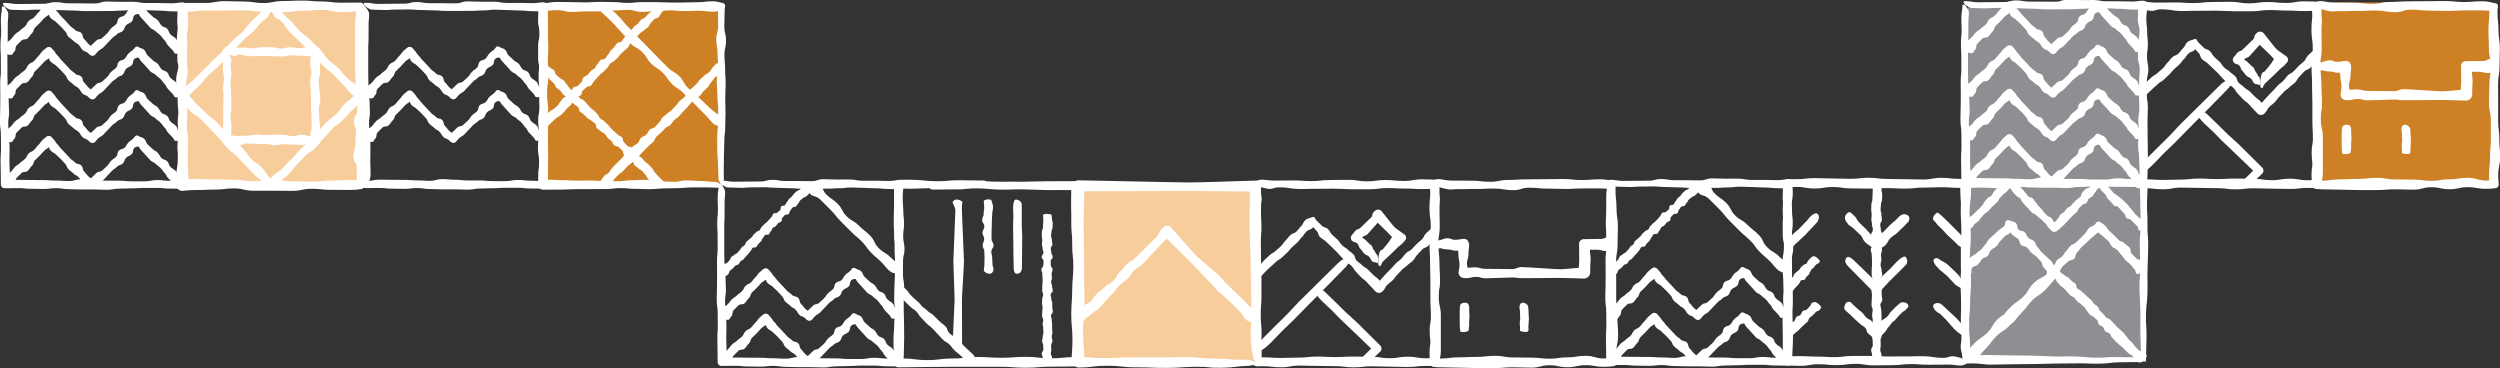 <?xml version="1.0" encoding="UTF-8"?>
<svg id="Layer_2" xmlns="http://www.w3.org/2000/svg" viewBox="0 0 398.59 58.68">
  <rect x="0" y="0" width="398.59" height="58.68" fill="#333333" stroke="none"/>
  <defs>
    <style>
      .cls-1 {
        fill: #fff;
      }

      .cls-2 {
        fill: #ce8024;
      }

      .cls-3 {
        fill: #8e8f93;
      }

      .cls-4 {
        fill: #f7cd9c;
      }
    </style>
  </defs>
  <g id="Layer_1-2" data-name="Layer_1">
    <g>
      <rect class="cls-3" x="313.14" y="29.11" width="28.29" height="28.41"/>
      <rect class="cls-4" x="29.11" y=".92" width="28.29" height="28.41"/>
      <rect class="cls-2" x="368.86" y=".39" width="28.29" height="28.41"/>
      <rect class="cls-2" x="86.68" y="1.04" width="28.29" height="28.41"/>
      <path class="cls-1" d="M312.83,35.56c.25-.25.36-.15.61-.4.25-.25.28-.22.53-.47.25-.25.31-.19.56-.44q.26-.25.51-.5c.25-.25.27-.23.52-.49.25-.25.23-.27.49-.52.25-.25.14-.37.39-.62.25-.25.21-.29.46-.55.25-.25.37-.14.62-.39.25-.25.13-.37.38-.62.25-.25.23-.27.48-.52.25-.25.28-.23.53-.48.25-.25.21-.29.47-.54.23-.23.42-.08.65-.25l.18-.13c.18-.14.44-.1.58.09,0,.01.02.03.03.04,0,.01.03.04.05.06.25.25.4.1.66.35.25.25.23.27.48.53.25.25.24.26.49.51.25.25.19.31.45.56.25.25.21.3.46.55.25.25.44.06.7.31.25.25.18.33.43.58.25.25.17.33.43.58q.25.26.5.51c.25.25.18.32.44.57q.25.26.5.51c.25.25.39.11.64.36.25.25.17.34.42.59s.21.29.46.55c0,0,0,0,0,0h-.76c.25-.25.24-.26.49-.51.25-.25.2-.3.45-.55.25-.25.14-.36.39-.62.25-.25.34-.16.59-.42.25-.25.19-.31.44-.56s.36-.14.62-.39c.25-.25.21-.3.46-.55.25-.25.27-.23.52-.48.25-.25.31-.19.56-.44.25-.25.06-.45.31-.7.25-.25.24-.26.49-.51.25-.25.44-.07.69-.32.25-.25.07-.44.32-.69.25-.25.29-.22.54-.47.03-.03.06-.06.06-.06l.14-.1c.3-.21.71-.17.96.1.19.2.2.24.42.46.25.25.18.33.43.58.25.25.21.3.46.55s.21.29.46.55c.25.25.35.16.6.41.25.25.31.19.57.44s.27.23.52.48.26.24.51.49c.25.25.2.31.45.56.25.25.22.28.47.54.25.25.19.31.44.57.25.25.29.22.54.47.25.25.34.16.59.42.25.25.22.28.47.53.07.07-.37.62-.37.62-.26.26-.64.53-.71.46-.25-.25-.05-.45-.31-.7q-.25-.25-.5-.5t-.51-.5c-.25-.25-.45-.05-.7-.3-.25-.25-.08-.43-.33-.68-.25-.25-.24-.27-.49-.52-.25-.25-.22-.28-.47-.53-.25-.25-.48-.03-.73-.28-.25-.25-.21-.3-.46-.55l-.5-.5c-.25-.25-.1-.4-.36-.65l-.5-.51c-.25-.25-.22-.28-.47-.54-.22-.22-.32-.17-.54-.35h.93s-.03.04-.06.07c-.25.25-.35.15-.61.4-.25.25-.16.34-.41.59-.25.25-.17.33-.42.59-.25.25-.35.16-.6.41-.25.25-.1.4-.35.65-.25.25-.42.08-.67.34-.25.25-.26.24-.51.49-.25.25-.12.39-.37.64-.25.25-.29.21-.55.46q-.25.26-.5.51c-.25.25-.23.28-.48.53-.25.25-.24.26-.49.52-.25.25-.28.22-.53.48-.25.25-.3.21-.55.45h0c-.26.27-.69.27-.96,0,0,0,0,0,0,0-.25-.25-.23-.27-.48-.52-.25-.25-.17-.33-.42-.58q-.25-.25-.5-.51c-.25-.25-.3-.2-.56-.45-.25-.25-.29-.22-.54-.47s-.38-.13-.63-.38c-.25-.25-.21-.29-.47-.54q-.25-.25-.5-.51c-.25-.25-.22-.29-.47-.54-.25-.25-.14-.37-.39-.62s-.34-.16-.6-.41c-.25-.25-.23-.27-.48-.52-.25-.25-.18-.33-.43-.58-.25-.25-.27-.24-.52-.49-.03-.03-.05-.05-.06-.05h.82c-.2.2-.21.24-.44.46-.25.25-.23.27-.48.53-.25.25-.3.2-.55.45-.25.25-.24.27-.49.52-.25.25-.14.37-.39.62-.25.25-.27.23-.52.48q-.26.25-.51.5c-.25.25-.23.28-.48.53-.25.25-.33.18-.58.43-.25.25-.23.28-.48.53-.25.25-.18.33-.43.58-.25.25-.32.18-.58.43-.25.25-.19.32-.44.57-.25.25-.39.11-.64.37-.07.07-.51-.29-.51-.29-.26-.26-.55-.64-.48-.71"/>
      <path class="cls-1" d="M312.96,42.62c-.15-.83.14-.56.5-.92.36-.36.38-.34.75-.7.36-.36.49-.23.86-.59.36-.36.44-.29.8-.65.36-.36.3-.42.67-.78.36-.36.22-.5.59-.86.36-.36.4-.32.76-.69.36-.36.39-.33.75-.7.36-.36.47-.26.83-.62.26-.26.19-.48.27-.72.08-.23.32-.35.55-.27l.84.27c.09.03.18.08.28.18.36.36.06.67.42,1.03.36.36.64.08,1,.45.36.36.21.51.57.87.36.36.54.18.9.54.36.36.17.55.54.91.36.36.28.44.64.8.36.36.39.34.75.7.36.36.38.34.75.7.36.36.25.47.61.83.18.18.28.26.38.34h-.87c.08-.1.16-.2.34-.38.36-.36.18-.54.55-.9.36-.36.46-.26.82-.63.36-.36.25-.47.62-.83.36-.36.3-.42.66-.79.36-.36.53-.2.89-.56.36-.36.39-.33.75-.69s.34-.38.7-.75c.36-.36.26-.47.62-.83.36-.36.54-.19.9-.55.12-.12.19-.2.21-.25.13-.24.44-.34.68-.2.02.01.04.02.06.04l.22.16c.19.14.31.19.55.43.36.36.27.45.64.81.36.36.39.33.75.69l.71.73c.36.36.56.16.92.53.36.36.43.3.79.66.36.36.05.68.41,1.04l.72.73c.36.36.68.05,1.04.41.36.36.64.12.49.94-.06.31-.75,1.05-1.06,1.1-.83.15-.4-.35-.76-.71-.36-.36-.29-.43-.66-.79-.36-.36-.42-.3-.78-.67-.36-.36-.28-.45-.64-.81-.36-.36-.29-.43-.65-.79-.36-.36-.5-.22-.87-.58-.36-.36-.21-.51-.58-.87-.36-.36-.41-.32-.77-.68-.36-.36-.43-.3-.79-.66-.25-.25-.3-.35-.46-.53h1.01s-.13.1-.24.22c-.36.36-.45.27-.81.63-.36.36-.42.31-.78.67-.36.36-.39.34-.75.7-.36.36-.39.33-.75.7-.36.36-.29.44-.65.8-.36.36-.11.61-.48.97-.36.36-.61.12-.97.48-.36.36-.41.32-.77.68-.36.36-.25.47-.62.83-.18.18-.23.32-.27.45-.06.18-.26.27-.43.21l-.61-.21c-.13-.05-.27-.09-.45-.27-.36-.36-.34-.38-.7-.74-.36-.36-.1-.62-.46-.99-.36-.36-.33-.39-.69-.76-.36-.36-.46-.27-.82-.63-.36-.36-.29-.43-.66-.79-.36-.36-.62-.1-.98-.47-.36-.36-.14-.58-.5-.94-.36-.36-.47-.26-.83-.62-.36-.36-.29-.43-.66-.79-.1-.1-.19-.16-.27-.2h.86c-.1.21-.08.39-.34.65-.36.36-.53.19-.89.55-.36.36-.33.39-.7.75-.36.36-.25.47-.62.83-.36.36-.48.24-.85.6-.36.36-.17.55-.53.91-.36.36-.54.18-.9.55-.36.36-.27.45-.64.81-.36.36-.55.17-.92.53-.36.36.2.96-.47,1-.25.02-.99-.78-1.05-1.09"/>
      <path class="cls-1" d="M341.35,56.58c-.03-1.78-.06-1.8-.1-3.57-.04-1.77.05-1.71,0-3.48-.04-1.77-.1-1.8-.14-3.56-.04-1.76.15-1.67.12-3.43l-.07-3.52c-.04-1.75.17-1.71.14-3.47-.03-1.76-.03-1.75-.07-3.51-.03-1.45-.04-1.7-.07-2.89l.55.55c-.05,0-.31,0-.62.01q-1.78.03-3.55.07c-1.78.03-1.78-.18-3.56-.17-1.81.01-1.81.18-3.63.18s-1.81-.25-3.63-.25-1.81.25-3.63.25-1.81.25-3.63.25-1.81-.13-3.63-.13c-1.24,0-1.63.07-2.48.11l.87-.87c.02.18.04.57.04,1.15,0,1.82-.24,1.82-.24,3.63s.2,1.82.2,3.63-.16,1.82-.16,3.63.19,1.82.19,3.63-.14,1.82-.15,3.63c-.01,1.67-.15,1.67-.18,3.34-.03,1.67.2,1.68.18,3.35-.02,1.18.08,1.53.12,2.36l-.86-.86c.14-.02.48-.03.96-.02,1.64.03,1.63-.05,3.27-.01q1.64.03,3.27.06c1.64.03,1.62-.01,3.26.03,1.64.04,1.66.09,3.31.13,1.65.04,1.61-.04,3.27,0,1.65.04,1.73.17,3.39.2,1.67.04,1.54-.14,3.2-.1,1.67.04,1.62,0,3.29.03.42,0,1.09.52,1.09.52.14.14.07.24-.36.24q-1.67.02-3.35.04c-1.67.03-1.55.19-3.23.22-1.68.04-1.76-.08-3.44-.05-1.68.03-1.7,0-3.39.03q-1.69.04-3.37.08c-1.69.03-1.7,0-3.4.03-1.7.03-1.69.03-3.39.06-1.7.03-1.72-.21-3.41-.19-.5,0-.85.02-1,.02-.24.01-.44-.17-.45-.4h0s0-.05,0-.05c-.02-.83-.04-1.18-.06-2.36-.03-1.67-.06-1.67-.09-3.35-.03-1.67-.05-1.67-.06-3.35-.01-1.82-.09-1.82-.09-3.64s.24-1.82.24-3.64-.07-1.82-.07-3.64-.04-1.82-.04-3.64-.17-1.82-.17-3.64c0-.55.01-.93.03-1.1v-.13c.06-.38.39-.65.76-.63.89.04,1.27.12,2.54.12h3.64s3.64,0,3.64,0c1.82,0,1.82-.03,3.64-.03s1.82-.05,3.64-.05,1.82-.19,3.64-.18c1.77.01,1.76.21,3.53.24s1.77-.14,3.54-.11c.27,0,.49,0,.53.02l.14.02c.37.06.63.38.62.74-.03,1.3-.09,1.53-.12,3.05-.03,1.8.1,1.81.07,3.61-.03,1.8.16,1.85.12,3.65-.04,1.8-.07,1.79-.11,3.59-.04,1.79.03,1.83-.01,3.62-.04,1.79-.2,1.7-.24,3.48-.04,1.78.13,1.91.09,3.69l-.08,3.56c0,.44-.38.22-.52.08,0,0-.33-.48-.33-.9"/>
      <path class="cls-1" d="M327.06,43.1c-.17-.03-.57-.04-.68.05-.12.09,0,.3-.04.44-.03.15-.15.24-.25.32-.22.19-.51.3-.77.45-.41.23-.79.49-1.12.82-.92.92-.67,1.18-1.59,2.1-.92.92-1.11.74-2.03,1.66-.31.31-.63.63-.91.98-.07.08-.13.17-.19.25-.37.22-.72.46-1.02.76-.92.92-.67,1.18-1.59,2.1-.92.92-1.11.74-2.03,1.66-.31.31-.63.63-.91.98-.12.14-.23.29-.34.44-.13.17-.41.39-.42.63,0,.06.02.13.04.2.04.14.09.28.14.42.03.09.06.18.12.26.06.08.15.16.23.17.06.01.11,0,.16-.02.32-.11.85-.18,1.08-.4.3-.14.49-.43.69-.68.31-.39.62-.78.98-1.14.9-.9.77-1.03,1.67-1.93.9-.9,1.1-.7,2-1.6.1-.1.19-.2.28-.3.05-.03.09-.06.12-.09.3-.14.49-.43.69-.68.32-.39.62-.78.98-1.14.9-.9.77-1.03,1.67-1.93.9-.9,1.1-.7,2-1.6.33-.33.64-.67.93-1.03.32-.39.97-.81.71-1.51-.11-.28-.29-.56-.6-.61"/>
      <path class="cls-1" d="M327.13,42.69c-.45.37-.59.64-.61.8.23.23.24.23.49.48.26.26.36.15.62.41.26.26.14.37.4.63.26.26.23.28.49.54.26.26.33.19.58.45.26.26.23.29.48.55.26.26.23.28.49.54.26.26.4.11.66.37.26.26.19.33.45.58.26.26.33.19.59.44.26.26.28.23.54.49s.18.34.43.6c.26.26.18.33.44.59.26.26.38.13.64.39.26.26.28.23.54.49.26.26.06.46.32.71.26.26.37.14.63.4.26.26.09.42.35.68.26.26.42.09.68.35.26.26.14.38.39.64.26.26.24.27.5.53.26.26.27.24.53.5.26.26.31.21.57.46.26.26.25.27.51.52.26.26.27.25.53.5.26.26.37.15.62.41.25.25.15.37.37.61.01,0,.02,0,.03,0,.09.09.35.21.37.23.09.09.2.18.32.24.09,0,.2-.03.34-.11.46-.25.75-.66.86-.93,0-.03,0-.06,0-.08-.02-.04-.05-.07-.09-.11-.26-.26-.34-.18-.59-.44-.26-.26-.41-.11-.66-.37-.26-.26-.25-.26-.51-.52-.26-.26-.19-.32-.45-.58-.26-.26-.28-.24-.53-.5-.26-.26-.2-.32-.45-.58-.26-.26-.2-.31-.46-.57-.26-.26-.29-.23-.55-.48-.26-.26-.28-.24-.53-.5-.26-.26-.24-.27-.5-.53-.26-.26-.23-.29-.49-.54-.26-.26-.41-.1-.67-.36-.26-.26-.21-.31-.46-.57-.26-.26-.28-.24-.53-.5-.26-.26-.11-.41-.36-.67-.26-.26-.33-.18-.59-.44-.26-.26-.18-.33-.44-.59-.26-.26-.3-.22-.55-.47-.26-.26-.26-.25-.52-.51-.26-.26-.3-.22-.56-.47-.26-.26-.35-.16-.61-.42-.26-.26-.03-.49-.29-.74-.26-.26-.33-.19-.59-.44-.26-.26-.25-.26-.51-.52-.26-.26-.38-.13-.64-.39-.26-.26-.34-.18-.59-.44-.26-.26,0-.52-.26-.77-.24-.24-.33-.19-.54-.38-.14.04-.33.15-.6.36"/>
      <path class="cls-1" d="M1.32,2.12c.01.99-.09.89-.08,1.88.01.99-.02.96-.01,1.95.01.99-.06.94-.05,1.93v1.98c.02.99,0,.98,0,1.97,0,.99.03,1,.04,1.99,0,.99.16,1.06.16,2.04,0,.99.06,1.01.07,1.99,0,.98-.15.93-.14,1.92,0,.99.17,1.03.18,2.01,0,.98.03.99.04,1.97,0,.98-.03.98-.03,1.96,0,.98.06.99.06,1.97,0,.89-.24.97-.28,1.76l-.56-.56s.12,0,.21,0c1,0,1-.21,2.01-.21s1,.03,2.01.03q1,0,2.01.01c1,0,1,.08,2.01.08s1,.07,2.01.07,1-.27,2.01-.27,1,.1,2.01.1,1,.11,2.01.11q1,0,2.01.01c1,0,1,.1,2.01.1q1,0,2.01,0c1,0,1-.2,2.01-.2s1,.12,2.01.12,1,.06,2.01.06h.02l-.54.54c0-.98,0-.99-.02-1.99,0-1-.07-1-.07-2.01s-.16-1-.16-2.01.12-1,.12-2.01-.08-1-.08-2.01.16-1,.16-2.01-.06-1-.06-2.01.03-1,.03-2.01.09-1,.09-2.01-.28-1-.28-2.01q0-1-.01-2.01c0-1,.26-1,.26-2.01s-.26-1-.26-2.01.05-1,.05-2.01c0-.13,0-.24,0-.25l.78.78c-.75,0-.86-.03-1.72-.04-.98,0-.99-.11-1.98-.11-.99,0-1-.06-1.98-.07-.99,0-1-.06-1.99-.06-.99,0-.96.13-1.95.12-.99,0-.96.08-1.95.07-.98,0-.97.02-1.96.01q-.98,0-1.96,0c-.98,0-1.02-.08-2-.09-.99,0-1.01-.05-2-.06-.99-.01-1.04-.08-2.03-.09-.99,0-.96.03-1.96.02-.99,0-.91.09-1.9.07-.99-.01-1.02-.04-2.01-.06-.27,0-.97-.5-.97-.5-.27-.26-.37-.59-.1-.59,1.02-.02,1.21.19,2.23.18q1.02,0,2.03-.02l2.03-.02c1.02,0,.86-.24,1.89-.26,1.03-.01,1.15.2,2.17.19,1.02,0,1.03.01,2.05,0,1.02,0,1.04.03,2.05.02,1.02,0,.91-.31,1.94-.31,1.03,0,1.05.05,2.07.05q1.03,0,2.05-.01c1.03,0,1.06.2,2.08.2h2.04c1.02,0,1.02.04,2.04.04.89,0,1-.11,1.78-.14.29,0,.54.19.61.46l.05.2s0,.12,0,.25c0,1-.14,1-.14,2.01s.13,1,.13,2.01.12,1,.12,2.01-.14,1-.14,2.01.21,1,.21,2.01-.24,1-.24,2.01q0,1-.01,2.01c0,1,.19,1,.19,2.01s-.06,1-.06,2.01v2.01c.01,1,.05,1,.05,2.01l.02,2.01c0,1-.04,1-.04,2.01s-.06,1-.07,2c0,.37-.3.68-.68.68h-.01c-1,0-1-.03-2.01-.03s-1-.11-2.01-.11q-1,0-2.01,0c-1,0-1,.07-2.01.07s-1,.05-2.01.05-1,.18-2.01.18-1-.05-2.01-.05q-1,0-2.01,0c-1,0-1-.05-2.01-.05s-1-.16-2.01-.16-1,.13-2.01.13-1-.03-2.01-.03-1-.11-2.01-.11-1,.02-2.01.02c-.11,0-.21,0-.22,0-.32,0-.58-.26-.58-.57H.14c0-.82,0-.91-.02-1.82,0-1.02-.03-1.02-.03-2.04,0-1.02.07-1.01.07-2.03,0-1.02-.02-1.02-.02-2.04,0-1.02-.15-1.06-.15-2.08,0-1.03.03-1.02.04-2.04q.01-1.02.02-2.04c0-1.02-.03-1.04-.02-2.06,0-1.02.11-.98.11-2,0-1.02-.02-1.04-.01-2.06,0-1.02-.08-1.08-.06-2.1.01-1.02.1-.96.11-1.98.01-1.02-.06-1.08-.04-2.1.01-1.02.16-.89.17-1.9,0-.28.4-.05.4-.05.26.27.6.77.6,1.04"/>
      <path class="cls-1" d="M28.45,29.66c-.83.15-.56-.14-.92-.5-.36-.36-.34-.38-.7-.74s-.23-.49-.59-.85-.29-.43-.65-.79-.42-.3-.78-.66c-.36-.36-.5-.22-.86-.58-.36-.36-.32-.4-.68-.76-.36-.36-.33-.39-.69-.75-.36-.36-.26-.46-.62-.82-.27-.27-.5-.18-.75-.28h1.41c-.03.08-.08.16-.16.24-.36.36-.67.05-1.03.41-.36.36-.08.64-.44,1-.36.36-.51.21-.87.57-.36.36-.18.54-.54.9-.36.36-.55.17-.91.53-.36.36-.44.28-.8.64-.36.36-.34.38-.7.74-.36.36-.34.38-.7.74-.36.36-.47.25-.83.61-.25.25-.3.34-.46.53-.2.23-.53.26-.77.09l-.12-.09s-.12-.1-.24-.22c-.36-.36-.54-.18-.9-.54-.36-.36-.26-.46-.62-.82s-.47-.25-.83-.61c-.36-.36-.42-.3-.78-.66s-.19-.53-.55-.89-.33-.39-.69-.75c-.36-.36-.38-.34-.74-.7s-.47-.25-.83-.61-.18-.54-.54-.9c-.13-.13-.23-.21-.29-.24h.97c-.12.16-.17.28-.4.51-.36.36-.45.27-.81.63-.36.36-.33.39-.69.75q-.36.36-.73.71c-.36.36-.16.56-.52.92s-.29.43-.65.79c-.36.36-.68.04-1.04.4q-.36.36-.72.72c-.36.36-.05.67-.41,1.03-.36.36-.11.64-.94.48-.31-.06-1.05-.75-1.1-1.06-.15-.83.35-.39.71-.75.36-.36.43-.29.79-.65.36-.36.3-.42.66-.78.36-.36.45-.27.81-.63.36-.36.43-.29.79-.65.36-.36.22-.5.58-.86.36-.36.51-.21.87-.57.36-.36.31-.41.67-.77.36-.36.29-.42.65-.78.23-.23.33-.29.49-.42l.14-.12c.26-.21.64-.17.85.08,0,0,.02.02.02.03.04.06.12.15.25.28.36.36.27.45.63.81s.3.42.66.78.34.38.7.74c.36.36.33.39.69.75.36.36.43.29.79.65.36.36.61.11.97.47.36.36.11.61.47.97.36.36.31.41.67.77.36.36.47.25.83.61.1.1.18.16.26.2h-.93c.11-.21.09-.37.35-.63.36-.36.38-.34.74-.7.36-.36.62-.1.98-.46.36-.36.39-.33.75-.69.36-.36.27-.45.63-.81.36-.36.43-.29.79-.65.36-.36.1-.62.46-.98.36-.36.58-.14.94-.5.36-.36.25-.47.61-.83.36-.36.43-.29.79-.65.09-.09.14-.16.18-.23.1-.19.34-.27.54-.17h0s.31.17.31.17c.23.12.4.08.68.35.36.36.19.53.55.89.36.36.39.33.75.69.36.36.47.25.83.61.36.36.24.48.6.84.36.36.55.17.91.53.36.36.18.54.54.9.36.36.45.27.81.63.36.36.17.55.53.91.36.36.96-.2,1,.46.01.25-.78.99-1.09,1.05"/>
      <path class="cls-1" d="M28.45,22.43c-.83.15-.56-.14-.92-.5-.36-.36-.34-.38-.7-.74s-.23-.49-.59-.85c-.36-.36-.29-.43-.65-.79s-.42-.3-.78-.66c-.36-.36-.5-.22-.86-.58-.36-.36-.32-.4-.68-.76-.36-.36-.33-.39-.69-.75-.36-.36-.26-.46-.62-.82-.27-.27-.5-.18-.75-.28h1.41c-.03.08-.08.16-.16.24-.36.36-.67.05-1.03.41-.36.36-.08.64-.44,1-.36.36-.51.21-.87.57-.36.36-.18.54-.54.9-.36.36-.55.17-.91.53-.36.36-.44.28-.8.64-.36.36-.34.38-.7.74-.36.36-.34.38-.7.74-.36.36-.47.25-.83.61-.25.25-.3.34-.46.53-.2.23-.53.26-.77.09l-.12-.09s-.12-.1-.24-.22c-.36-.36-.54-.18-.9-.54-.36-.36-.26-.46-.62-.82s-.47-.25-.83-.61c-.36-.36-.42-.3-.78-.66s-.19-.53-.55-.89-.33-.39-.69-.75c-.36-.36-.38-.34-.74-.7s-.47-.25-.83-.61c-.36-.36-.18-.54-.54-.9-.13-.13-.23-.21-.29-.24h.97c-.12.16-.17.28-.4.51-.36.36-.45.27-.81.63-.36.36-.33.39-.69.75l-.73.71c-.36.36-.16.56-.52.92-.36.36-.29.43-.65.79-.36.36-.68.04-1.04.4q-.36.36-.72.72c-.36.36-.05.67-.41,1.03-.36.36-.11.64-.94.48-.31-.06-1.05-.75-1.1-1.06-.15-.83.35-.39.71-.75.36-.36.43-.29.79-.65.36-.36.3-.42.66-.78s.45-.27.81-.63c.36-.36.43-.29.79-.65.36-.36.22-.5.58-.86.36-.36.51-.21.87-.57s.31-.41.67-.77c.36-.36.29-.42.65-.78.23-.23.33-.29.49-.42l.14-.12c.26-.21.64-.17.85.08,0,0,.02.02.02.03.04.06.12.15.25.28.36.36.27.45.63.81s.3.42.66.78.34.38.7.74c.36.36.33.39.69.75.36.36.43.29.79.65.36.36.61.11.97.47.36.36.11.61.47.97.36.36.31.41.67.77.36.36.47.25.83.61.1.1.18.16.26.2h-.93c.11-.21.09-.37.35-.63.36-.36.38-.34.74-.7.36-.36.62-.1.98-.46.36-.36.39-.33.75-.69.36-.36.27-.45.63-.81.36-.36.43-.29.79-.65.36-.36.1-.62.46-.98.36-.36.58-.14.94-.5.36-.36.25-.47.61-.83.36-.36.43-.29.79-.65.09-.09.14-.16.18-.23.1-.19.34-.27.54-.17h0s.31.17.31.17c.23.12.4.08.68.35.36.36.19.53.55.89.36.36.39.33.75.69.36.36.47.25.83.61.36.36.24.48.6.84.36.36.55.17.91.53.36.36.18.54.54.9.36.36.45.27.81.63.36.36.17.55.53.91.36.36.96-.2,1,.46.01.25-.78.99-1.09,1.05"/>
      <path class="cls-1" d="M28.45,15.48c-.83.15-.56-.14-.92-.5-.36-.36-.34-.38-.7-.74s-.23-.49-.59-.85-.29-.43-.65-.79-.42-.3-.78-.66c-.36-.36-.5-.22-.86-.58-.36-.36-.32-.4-.68-.76-.36-.36-.33-.39-.69-.75-.36-.36-.26-.46-.62-.82-.27-.27-.5-.18-.75-.28h1.41c-.03.08-.08.16-.16.24-.36.36-.67.05-1.03.41-.36.36-.08.64-.44,1-.36.36-.51.21-.87.57-.36.36-.18.54-.54.9-.36.36-.55.17-.91.53-.36.36-.44.28-.8.64-.36.36-.34.38-.7.74-.36.36-.34.38-.7.74-.36.36-.47.25-.83.61-.25.25-.3.34-.46.53-.2.23-.53.26-.77.09l-.12-.09s-.12-.1-.24-.22c-.36-.36-.54-.18-.9-.54-.36-.36-.26-.46-.62-.82s-.47-.25-.83-.61c-.36-.36-.42-.3-.78-.66s-.19-.53-.55-.89-.33-.39-.69-.75c-.36-.36-.38-.34-.74-.7s-.47-.25-.83-.61-.18-.54-.54-.9c-.13-.13-.23-.21-.29-.24h.97c-.12.16-.17.28-.4.51-.36.36-.45.27-.81.63-.36.36-.33.39-.69.75q-.36.36-.73.71c-.36.36-.16.56-.52.92s-.29.43-.65.79c-.36.36-.68.04-1.04.4l-.72.72c-.36.36-.05.67-.41,1.03-.36.36-.11.64-.94.48-.31-.06-1.05-.75-1.1-1.06-.15-.83.35-.39.71-.75.36-.36.43-.29.79-.65.36-.36.3-.42.66-.78.36-.36.45-.27.81-.63.36-.36.43-.29.79-.65.36-.36.22-.5.58-.86.36-.36.51-.21.87-.57.36-.36.31-.41.67-.77.36-.36.29-.42.65-.78.23-.23.33-.29.49-.42l.14-.12c.26-.21.64-.17.85.08,0,0,.02.02.02.03.04.06.12.15.25.28.36.36.27.45.63.81s.3.42.66.78.34.38.7.74c.36.36.33.39.69.75.36.36.43.29.79.65.36.36.61.11.97.47.36.36.11.61.47.97.36.36.31.41.67.77.36.36.47.25.83.61.1.1.18.16.26.2h-.93c.11-.21.09-.37.35-.63.36-.36.38-.34.74-.7.36-.36.62-.1.98-.46.36-.36.39-.33.75-.69.36-.36.27-.45.63-.81.36-.36.43-.29.79-.65.36-.36.1-.62.46-.98.36-.36.58-.14.94-.5.36-.36.25-.47.61-.83.36-.36.43-.29.79-.65.09-.09.14-.16.18-.23.1-.19.34-.27.54-.17h0s.31.17.31.17c.23.12.4.08.68.35.36.36.19.53.55.89.36.36.39.33.75.69.36.36.47.25.83.61.36.36.24.48.6.84.36.36.55.17.91.53.36.36.18.54.54.9.36.36.45.27.81.63.36.36.17.55.53.91.36.36.96-.2,1,.46.01.25-.78.99-1.09,1.05"/>
      <path class="cls-1" d="M28.45,8.53c-.83.15-.56-.14-.92-.5-.36-.36-.34-.38-.7-.74-.36-.36-.23-.49-.59-.85s-.29-.43-.65-.79c-.36-.36-.42-.3-.78-.66-.36-.36-.5-.22-.86-.58-.36-.36-.32-.4-.68-.76-.36-.36-.33-.39-.69-.75-.36-.36-.26-.46-.62-.82-.27-.27-.5-.18-.75-.28h1.41c-.03.08-.08.16-.16.24-.36.36-.67.05-1.03.41-.36.36-.08.64-.44,1-.36.36-.51.21-.87.57-.36.36-.18.54-.54.9-.36.36-.55.17-.91.53-.36.36-.44.28-.8.64-.36.36-.34.38-.7.74-.36.36-.34.38-.7.74-.36.36-.47.25-.83.61-.25.25-.3.34-.46.53-.2.23-.53.26-.77.09l-.12-.09s-.12-.1-.24-.22c-.36-.36-.54-.18-.9-.54-.36-.36-.26-.46-.62-.82-.36-.36-.47-.25-.83-.61-.36-.36-.42-.3-.78-.66s-.19-.53-.55-.89-.33-.39-.69-.75c-.36-.36-.38-.34-.74-.7s-.47-.25-.83-.61-.18-.54-.54-.9c-.13-.13-.23-.21-.29-.24h.97c-.12.16-.17.28-.4.51-.36.36-.45.27-.81.63-.36.36-.33.39-.69.75l-.73.71c-.36.36-.16.56-.52.92-.36.36-.29.43-.65.79-.36.36-.68.04-1.04.4q-.36.36-.72.72c-.36.36-.05.67-.41,1.03-.36.36-.11.64-.94.48-.31-.06-1.05-.75-1.1-1.06-.15-.83.35-.39.71-.75.36-.36.43-.29.79-.65.36-.36.3-.42.66-.78s.45-.27.81-.63c.36-.36.43-.29.79-.65.36-.36.22-.5.58-.86.36-.36.51-.21.87-.57s.31-.41.67-.77c.36-.36.29-.42.65-.78.23-.23.33-.29.49-.42l.14-.12c.26-.21.64-.17.85.08,0,0,.02.02.02.03.04.06.12.15.25.28.36.36.27.45.63.81.36.36.3.42.66.78.36.36.34.38.7.74.36.36.33.39.69.75.36.36.43.29.79.65.36.36.61.11.97.47.36.36.11.61.47.97.36.36.31.41.67.77.36.36.47.25.83.61.1.1.18.16.26.2h-.93c.11-.21.09-.37.35-.63.36-.36.38-.34.74-.7.36-.36.62-.1.98-.46.36-.36.39-.33.75-.69.36-.36.27-.45.63-.81.36-.36.43-.29.79-.65.36-.36.1-.62.46-.98.36-.36.58-.14.94-.5.36-.36.25-.47.61-.83.36-.36.43-.29.79-.65.09-.09.14-.16.18-.23.1-.19.34-.27.54-.17h0s.31.17.31.17c.23.12.4.08.68.35.36.36.19.53.55.89.36.36.39.33.75.69.36.36.47.25.83.61.36.36.24.48.6.84.36.36.55.17.91.53.36.36.18.54.54.9.36.36.45.27.81.63.36.36.17.55.53.91.36.36.96-.2,1,.46.01.25-.78.99-1.09,1.05"/>
      <path class="cls-1" d="M341.52,1.94c.5,1.79.09,1.47.11,2.89.02,1.42.09,1.47.11,2.89.02,1.41-.14,1.31-.13,2.73.01,1.42.07,1.45.08,2.86.01,1.42.04,1.43.05,2.84q0,1.41,0,2.82c0,1.41-.14,1.38-.13,2.8,0,1.42.14,1.44.15,2.86,0,1.41-.05,1.41-.05,2.83,0,.96.04,1.27.07,1.92l-.77-.77c.15-.01.47-.02.93-.02,1.44,0,1.44.1,2.89.1s1.44-.06,2.89-.06,1.44-.16,2.89-.16,1.44.08,2.89.08,1.44-.08,2.89-.08,1.44.03,2.89.03,1.44.23,2.89.23,1.44-.24,2.89-.24,1.44.25,2.89.25c.72,0,1.08-.05,1.43-.1l-.73.73c-.05-.36-.11-.73-.11-1.45,0-1.44.24-1.44.24-2.89q-.01-1.44-.02-2.89c0-1.44-.08-1.44-.08-2.89v-2.89c0-1.44-.05-1.44-.05-2.89s-.09-1.44-.09-2.89.2-1.44.2-2.89-.21-1.44-.21-2.89.14-1.44.14-2.89c0-.46,0-.77-.01-.91l.73.73c-.66.01-.97.03-1.94.03-1.41,0-1.42-.08-2.84-.08-1.42,0-1.43-.08-2.85-.08-1.42,0-1.37.2-2.78.19h-2.82c-1.41-.02-1.43-.07-2.85-.09-1.42-.01-1.39.03-2.8.02-1.42-.02-1.37.05-2.79.03-1.41-.02-1.59-.25-3.02-.27-1.43,0-.98.55-2.77.05-.67-.18-1.36-.84-1.02-1.02.91-.5,1.42-.09,2.88-.1q1.47-.01,2.95-.02c1.47-.02,1.56.11,3.02.1,1.47-.01,1.39-.16,2.86-.17q1.47-.01,2.95-.03c1.48-.01,1.56.25,3.03.24,1.46,0,1.41-.2,2.89-.21,1.47,0,1.5.15,2.96.15,1.46,0,1.44-.26,2.92-.26,1.01,0,1.33.04,2.03.06h.08c.38.02.68.34.67.72,0,0,0,.02,0,.03-.01.14-.02.45-.02.9q0,1.44,0,2.89c0,1.44.04,1.44.04,2.89s-.24,1.44-.24,2.89.12,1.44.12,2.89.16,1.44.16,2.89-.26,1.44-.26,2.89.07,1.44.07,2.89.12,1.44.12,2.89-.13,1.44-.13,2.89c0,.73,0,1.09-.02,1.46v.03c0,.32-.27.57-.59.56h0c-.35,0-.71-.02-1.42-.02-1.44,0-1.44.17-2.89.17s-1.44-.05-2.89-.05-1.44-.06-2.89-.06-1.44.17-2.89.17-1.44-.19-2.89-.19-1.44-.04-2.89-.04-1.44-.05-2.89-.05-1.44.27-2.89.27-1.44-.17-2.89-.17c-.47,0-.79,0-.94.02-.33.02-.61-.23-.63-.56v-.02s0-.06,0-.06c-.02-.67-.05-.99-.05-1.98,0-1.47.12-1.46.12-2.93q0-1.47,0-2.93t0-2.94c0-1.47.05-1.45.06-2.92,0-1.46-.09-1.51-.08-2.98.01-1.47.13-1.41.14-2.87.01-1.46-.2-1.6-.18-3.07q.03-1.46.05-2.93c.01-1.46-.34-1.87.02-2.98.14-.45.88.41,1.06,1.08"/>
      <path class="cls-1" d="M341.63,15.73c.41-.4.37-.43.78-.83s.42-.38.83-.78c.41-.4.44-.36.84-.76.41-.4.52-.28.93-.68.41-.4.42-.38.83-.78.41-.4.36-.45.76-.84.41-.4.44-.36.85-.76.41-.4.33-.47.74-.87.41-.4.32-.49.72-.88.41-.4.59-.2,1-.6.26-.25.27-.43.35-.63h-.9c.11.03.23.1.38.25.4.4.37.44.77.84.4.4.18.62.58,1.02.4.4.51.3.91.7.4.4.43.37.83.77q.41.4.81.79c.4.4.36.44.76.84q.4.4.81.8c.4.4.5.3.9.71.4.4.29.51.69.91.4.4.38.42.78.83.4.4.46.34.87.74.4.4.37.43.77.83.36.36.38.42.69.74.3.31.8.32,1.11.02h0s.01-.02.01-.02c0,0,.04-.04.09-.09.4-.4.27-.53.67-.94.4-.4.46-.34.86-.74.4-.4.33-.47.73-.87.4-.4.38-.42.78-.83.4-.4.48-.33.88-.73.4-.4.47-.33.87-.73.4-.4.28-.52.68-.92.4-.4.38-.43.78-.83.4-.4.59-.22.99-.62.4-.4.29-.51.69-.91.17-.17.62-.71.75-.9-.03-.18-.09-.36-.23-.54-.3-.4-.64-.35-.88-.26-.29.28-.35.3-.7.65-.4.4-.26.55-.66.95-.4.4-.45.35-.85.76-.4.4-.38.42-.78.82-.4.4-.54.26-.94.66-.4.4-.33.47-.73.87-.4.4-.47.33-.87.74-.4.4-.36.44-.76.84q-.4.4-.8.81c-.4.4-.36.44-.76.84-.4.4-.31.49-.71.89-.04.04-.07.07-.09.08h.87c-.29-.35-.15-.56-.51-.93-.4-.4-.47-.34-.87-.74l-.8-.8c-.4-.4-.52-.29-.92-.69-.4-.4-.47-.33-.87-.73-.4-.4-.16-.64-.56-1.04-.4-.4-.48-.33-.88-.73-.4-.4-.51-.29-.91-.7-.4-.4-.31-.49-.71-.89-.4-.4-.44-.36-.84-.76-.4-.4-.29-.51-.69-.91-.4-.4-.61-.19-1.01-.59q-.41-.4-.81-.79c-.15-.15-.21-.27-.25-.38-.05-.16-.22-.24-.37-.19h0s-.53.19-.53.19c-.21.07-.39.07-.65.32-.41.4-.26.55-.66.95-.41.4-.34.46-.75.86-.41.4-.59.21-.99.6-.41.4-.35.45-.76.85-.41.4-.31.49-.72.89-.41.4-.45.35-.86.75-.41.4-.52.28-.93.67-.41.4-.43.38-.83.77-.41.4-.33.48-.73.87-.41.4-.35.45-.76.84-.11.11.29.68.29.68.28.29.53.38.64.27"/>
      <path class="cls-1" d="M355,14.38c1.26-1.32.63-1.45.63-1.45,0,0-.48-.53-1.67.63-.58.57-5.57,5.5-6.28,6.2-.71.71-1.29,1.41-2,2.11-.71.71-3.47,3.42-4.09,4.1-.61.7-.38,1.65-.04,1.56.9-.24,2.74-2.4,3.37-3.02,1.17-1.15,1.07-1,1.78-1.71.71-.71,2.46-2.51,3.16-3.21.71-.71,4.27-4.31,5.14-5.22"/>
      <path class="cls-1" d="M358.14,28.27c-1.07,1.07-.48,1.26-.48,1.26,0,0,.47.54,1.48-.4.14-.13.59-.55,1.52-1.43.28-.26.29-.69.03-.97l-.02-.02h0c-1.06-1.06-3.29-3.26-3.71-3.68-.59-.58-1.19-1.05-1.78-1.62-.59-.58-2.87-2.84-3.43-3.34-.59-.49-1.48-.18-1.42.12.15.79,1.98,2.27,2.5,2.79.97.96.83.88,1.43,1.46.6.57,2.1,2.01,2.7,2.58.38.36,1.73,1.66,2.77,2.66v-.96c-.74.72-1.31,1.28-1.58,1.55"/>
      <path class="cls-1" d="M360.12,13.55s.12.07.16-.04c.07-.21.06-.76,0-.99-.02-.08-.05-.17-.07-.23-.05-.11-.1-.1-.15-.13-.06-.04-.1-.18-.14-.27-.09-.16-.17-.32-.27-.43-.24-.29-.11-.37-.34-.65-.23-.28-.26-.18-.5-.46-.24-.27-.26-.23-.5-.49-.24-.26-.33-.14-.59-.41-.24-.25-.15-.39-.35-.62v1.37s.03-.03.06-.05c.3-.3.15-.44.45-.74.3-.3.46-.14.75-.43.3-.3,1.3-1.49,1.6-1.79.3-.3.38-.22.67-.52.02-.02.03-.04.13-.13h-1.36c.36.35,2.04,1.99,2.33,2.27.24.24.94,1.04,1.29,1.43v-1.44c-.16.15-.24.23-.29.28-.25.26-.29.21-.53.47-.12.13-.11.18-.24.39-.13.21-.42.58-1.11,1.4-.09.1-.22.1-.34.19-.12.09-.23.27-.33.74-.1.48-.16,1.47,0,1.67.16.2.27.11.36-.07.1-.18.18-.45.35-.6.17-.15.68-.62,1.17-1.09.5-.48.98-.96,1.15-1.13.34-.33.38-.27.72-.61.06-.06.15-.16.33-.37l.11-.12c.24-.27.21-.68-.06-.92-.01-.01-.03-.03-.05-.04-.42-.31-1.34-.92-1.59-1.17-.28-.28-1.69-2.12-2.03-2.52-.27-.31-.74-.35-1.06-.08l-.03.03-.05.05c-.11.1-.13.13-.15.15-.3.3-.08.52-.38.82-.3.29-1.42,1.37-1.72,1.67-.3.3-.47.13-.77.43-.3.3-.24.36-.54.66h-.01s-.02.03-.02.03c-.26.27-.25.69.01.95h0c.32.31.51.12.82.43.32.31.17.53.51.86.34.32.28.44.63.76.35.32.4.17.74.48.34.31.16.45.52.74.36.29.39.02.72.27"/>
      <path class="cls-1" d="M369.9,1.97c.52,1.81.15,1.51.16,2.93.02,1.42-.21,1.23-.2,2.66q.01,1.42.03,2.85c.01,1.42.21,1.53.23,2.94q0,1.41.02,2.82c.01,1.41-.15,1.35-.14,2.77,0,1.42.33,1.5.34,2.9q0,1.4,0,2.81v2.81c0,1.01-.18,1.29-.29,1.91l-.66-.66c.23.04.52.07.93.07,1.44,0,1.44-.19,2.89-.19s1.44-.07,2.89-.07,1.44-.17,2.89-.17,1.44.26,2.89.26q1.44.01,2.89.03c1.44,0,1.44.17,2.89.17s1.44-.22,2.89-.22,1.44-.24,2.89-.24,1.44.42,2.89.42c.72,0,1.08-.08,1.44-.16l-.77.77c-.08-.36-.16-.72-.16-1.45,0-1.44.16-1.44.16-2.89s.13-1.44.13-2.89q0-1.44,0-2.89c0-1.44-.29-1.44-.29-2.89s.06-1.44.06-2.89.24-1.44.24-2.89-.32-1.44-.32-2.89-.07-1.44-.07-2.89.14-1.44.14-2.89c0-.46.02-.77.05-.92l.82.82c-.66-.06-.97-.15-1.94-.16h-2.83c-1.42,0-1.4.09-2.82.08-1.41,0-1.42-.05-2.84-.05-1.41,0-1.46-.14-2.88-.15-1.42,0-1.23.42-2.64.4-1.4-.02-1.53-.25-2.94-.26-1.42-.02-1.35.08-2.77.06-1.42-.02-1.36.05-2.77.03-1.42-.02-1.19.27-3.01-.25-.68-.19-1.5-.93-1.17-1.12.89-.53,1.57.03,3.03.01,1.47-.02,1.51.03,2.97.02,1.47-.02,1.6.18,3.06.17,1.46,0,1.31-.27,2.79-.29,1.47-.01,1.44-.08,2.92-.1q1.48,0,2.96-.02t2.95-.03c1.48,0,1.51.16,2.98.16,1.47,0,1.46-.12,2.93-.12,1.07,0,1.37.19,2.02.3l.16.03c.22.04.37.25.34.47h0c-.04.23-.07.52-.07.91,0,1.44.16,1.44.16,2.89s.22,1.44.22,2.89-.05,1.44-.05,2.89-.24,1.44-.24,2.89l.02,2.89q0,1.44,0,2.89c0,1.44.19,1.44.19,2.89s.12,1.44.12,2.89-.3,1.44-.3,2.89c0,.73.04,1.09.08,1.46.03.31-.2.59-.51.63h-.13c-.35.05-.71.09-1.43.09-1.44,0-1.44-.26-2.89-.26s-1.44.33-2.89.33-1.44-.32-2.89-.32-1.44.39-2.89.39-1.44-.06-2.89-.06-1.44.12-2.89.12q-1.44,0-2.89,0c-1.44,0-1.44-.06-2.89-.06s-1.44-.06-2.89-.06c-.41,0-.7-.02-.94-.05l-.17-.02c-.37-.04-.63-.37-.59-.74.07-.64.19-.93.19-1.98,0-1.46-.24-1.49-.24-2.96,0-1.48.26-1.43.27-2.9,0-1.47.06-1.45.06-2.92,0-1.46-.15-1.52-.13-2.99.01-1.47-.07-1.51-.06-2.98.01-1.47.19-1.38.2-2.84.01-1.46-.05-1.51-.04-2.97.02-1.47.14-1.37.15-2.83,0-1.45-.64-2.14-.27-3.24.15-.44.96.52,1.16,1.2"/>
      <path class="cls-1" d="M369.83,9.97c-.1.09-.28.04-.36.17-.15.27-.15.82.05.97.07.06.15.11.23.14.15.05.3-.02.45-.04.16-.03.3.07.46.1.29.05.58.1.87.1.76,0,.48.19,1.24.19.63,0,.74-.07,1.27-.09l-.99-.97s0,.12.01.25c.02.76.06.76.08,1.51.02.76.17.75.18,1.51.01.63-.12.74-.15,1.22-.03.46.3.85.74.91l.21.03c.07,0,.17.01.3.01.76,0,.76-.21,1.52-.21s.76.23,1.52.23,3.55-.13,4.31-.13.76.11,1.52.11c.76,0,5.41-.04,6.17-.04.65,0,2.78.08,3.68.1.55.01,1.01-.42,1.02-.97h0s0-.05,0-.05c0-.37,0-.52,0-.63,0-.76.06-.76.06-1.52,0-.59-.1-.37-.15-2.35l-.94.94c.49-.01,1.22-.02,2.2-.02.54,0,1.44.56,2.12-.12.34-.34.41-1.31.06-1.65-.68-.67-.81.05-1.58.05-.41,0-1.67.02-2.8.04h-.02c-.41,0-.74.34-.73.76.01,1.07.03,2.02.03,2.37,0,.76-.07.76-.07,1.53,0,.11,0,.25.02.6l.77-.77c-.9.07-3.07.31-3.72.31-.76,0-5.42-.35-6.18-.35s-.76.32-1.53.32c-.76,0-3.56-.03-4.32-.04-.76,0-.76-.24-1.53-.24s-.76.08-1.53.08c-.08,0-.15,0-.19,0l.68.67c-.06-.58-.28-.65-.3-1.33-.02-.76.25-.77.24-1.53-.02-.76.12-.77.1-1.53,0-.05,0-.1,0-.11l-.14-.36c-.11-.28-.38-.44-.66-.43-.66.02-.71.15-1.42.15-.76,0-.49-.26-1.25-.24-.76.02-.76.29-1.52.34"/>
      <path class="cls-1" d="M384.03,24.56c.41-.12.29-.51.26-.7.01-.09.02-.17.02-.24,0-.03,0-.05,0-.07.01-.05.02-.08.02-.17,0-.03,0-.07,0-.11.01-.17.03-.3.03-.45,0-.23.02-.23.02-.47s-.05-.58-.05-.81-.03-.91-.06-1.01c-.12-.41-.44-.6-.77-.64-.7-.08-.68.86-.55,1.24-.01.18.05,1.15.05,1.31,0,.07-.1.59-.08.66,0,.04,0,.08,0,.1,0,.1.02.3.04.5,0,.25-.01.55,0,.65.06.16.9.24,1.08.19"/>
      <path class="cls-1" d="M374.83,20.38c-.12-.41-.34-.51-.67-.49-.62.03-.66.28-.73.36-.06.08-.08.92-.08,1.16s0,.49,0,.72,0,.7,0,.94,0,1.42.17,1.47c.36.09.82.01,1-.06.46-.19.22-.41.28-.6,0-.02.07-.18.07-.33,0-.23-.02-.23-.02-.47s.02-.23.02-.47.04-.23.04-.47-.05-.72-.05-.96.01-.7-.02-.8"/>
      <path class="cls-1" d="M200.9,30.32c.5,1.79.09,1.47.11,2.89.02,1.42.09,1.47.11,2.89.02,1.41-.14,1.31-.13,2.73.01,1.42.07,1.45.08,2.86.01,1.42.04,1.43.05,2.84q0,1.41,0,2.82c0,1.41-.14,1.38-.13,2.8,0,1.42.14,1.44.15,2.86,0,1.41-.05,1.41-.05,2.83,0,.96.04,1.27.07,1.92l-.77-.77c.15-.01.47-.02.93-.02,1.44,0,1.44.1,2.89.1s1.44-.06,2.89-.06,1.44-.16,2.89-.16,1.44.08,2.89.08,1.44-.08,2.89-.08,1.44.03,2.89.03,1.44.23,2.89.23,1.44-.24,2.89-.24,1.44.25,2.89.25c.72,0,1.08-.05,1.43-.1l-.73.73c-.05-.36-.11-.73-.11-1.45,0-1.44.24-1.44.24-2.89q-.01-1.44-.02-2.89c0-1.44-.08-1.44-.08-2.89v-2.89c0-1.44-.05-1.44-.05-2.89s-.09-1.44-.09-2.89.2-1.44.2-2.89-.21-1.44-.21-2.89.14-1.44.14-2.89c0-.46,0-.77-.01-.91l.73.73c-.66.01-.97.03-1.94.03-1.41,0-1.42-.08-2.84-.08-1.42,0-1.43-.08-2.85-.08-1.42,0-1.37.2-2.78.19h-2.82c-1.41-.02-1.43-.07-2.85-.09-1.42-.01-1.39.03-2.8.02-1.42-.02-1.37.05-2.79.03-1.41-.02-1.59-.25-3.02-.27-1.43,0-.98.55-2.77.05-.67-.18-1.36-.84-1.02-1.02.91-.5,1.42-.09,2.88-.1q1.47-.01,2.95-.02c1.47-.02,1.56.11,3.02.1,1.47-.01,1.39-.16,2.86-.17q1.47-.01,2.95-.03c1.48-.01,1.56.25,3.03.24,1.46,0,1.41-.2,2.89-.21,1.47,0,1.5.15,2.96.15,1.46,0,1.44-.26,2.92-.26,1.01,0,1.33.04,2.03.06h.08c.38.02.68.34.67.72,0,0,0,.02,0,.03-.01.14-.02.45-.02.9q0,1.44,0,2.89c0,1.44.04,1.44.04,2.89s-.24,1.44-.24,2.89.12,1.44.12,2.89.16,1.44.16,2.89-.26,1.44-.26,2.89.07,1.44.07,2.89.12,1.44.12,2.89-.13,1.44-.13,2.89c0,.73,0,1.09-.02,1.46v.03c0,.32-.27.57-.59.56h0c-.35,0-.71-.02-1.42-.02-1.44,0-1.44.17-2.89.17s-1.44-.05-2.89-.05-1.44-.06-2.89-.06-1.44.17-2.89.17-1.44-.19-2.89-.19-1.44-.04-2.89-.04-1.44-.05-2.89-.05-1.44.27-2.89.27-1.44-.17-2.89-.17c-.47,0-.79,0-.94.02-.33.02-.61-.23-.63-.56v-.02s0-.06,0-.06c-.02-.67-.05-.99-.05-1.98,0-1.47.12-1.46.12-2.93q0-1.47,0-2.93t0-2.94c0-1.47.05-1.45.06-2.92,0-1.46-.09-1.51-.08-2.98.01-1.47.13-1.41.14-2.87.01-1.46-.2-1.6-.18-3.07q.03-1.46.05-2.93c.01-1.46-.34-1.87.02-2.98.14-.45.88.41,1.06,1.08"/>
      <path class="cls-1" d="M201.01,44.1c.41-.4.37-.43.78-.83s.42-.38.83-.78c.41-.4.44-.36.84-.76.41-.4.52-.28.93-.68.41-.4.42-.38.83-.78.41-.4.36-.45.76-.84.41-.4.44-.36.85-.76.41-.4.33-.47.74-.87.41-.4.32-.49.72-.88.41-.4.59-.2,1-.6.26-.25.27-.43.35-.63h-.9c.11.03.23.1.38.25.4.4.37.44.77.84.4.4.18.62.58,1.02.4.4.51.3.91.7.4.4.43.37.83.77q.41.4.81.79c.4.4.36.44.76.84q.4.4.81.8c.4.4.5.3.9.71.4.4.29.51.69.91.4.4.38.42.78.83.4.4.46.34.87.74.4.4.37.43.77.83.36.36.38.42.69.74.3.31.8.32,1.11.02h0s.01-.02.01-.02c0,0,.04-.04.09-.09.4-.4.27-.53.67-.94.4-.4.46-.34.86-.74.4-.4.33-.47.73-.87.4-.4.38-.42.78-.83.4-.4.48-.33.88-.73.4-.4.47-.33.87-.73.4-.4.28-.52.68-.92.4-.4.38-.43.78-.83.4-.4.59-.22.99-.62.4-.4.29-.51.69-.91.17-.17.62-.71.75-.9-.03-.18-.09-.36-.23-.54-.3-.4-.64-.35-.88-.26-.29.28-.35.3-.7.65-.4.4-.26.55-.66.95-.4.4-.45.35-.85.76-.4.4-.38.42-.78.82-.4.4-.54.26-.94.66-.4.4-.33.47-.73.87-.4.4-.47.33-.87.74-.4.4-.36.44-.76.84q-.4.4-.8.81c-.4.4-.36.44-.76.84-.4.4-.31.49-.71.89-.04.04-.07.07-.09.08h.87c-.29-.35-.15-.56-.51-.93-.4-.4-.47-.34-.87-.74l-.8-.8c-.4-.4-.52-.29-.92-.69-.4-.4-.47-.33-.87-.73-.4-.4-.16-.64-.56-1.04-.4-.4-.48-.33-.88-.73-.4-.4-.51-.29-.91-.7-.4-.4-.31-.49-.71-.89-.4-.4-.44-.36-.84-.76-.4-.4-.29-.51-.69-.91-.4-.4-.61-.19-1.01-.59q-.41-.4-.81-.79c-.15-.15-.21-.27-.25-.38-.05-.16-.22-.24-.37-.19h0s-.53.19-.53.19c-.21.07-.39.07-.65.32-.41.4-.26.55-.66.95-.41.4-.34.46-.75.86-.41.4-.59.21-.99.6-.41.4-.35.45-.76.85-.41.4-.31.49-.72.89-.41.4-.45.35-.86.75-.41.4-.52.28-.93.67-.41.4-.43.38-.83.77-.41.4-.33.48-.73.87-.41.4-.35.45-.76.84-.11.11.29.68.29.68.28.29.53.38.64.27"/>
      <path class="cls-1" d="M214.38,42.76c1.26-1.32.63-1.45.63-1.45,0,0-.48-.53-1.67.63-.58.57-5.57,5.5-6.28,6.2-.71.71-1.29,1.41-2,2.11-.71.71-3.47,3.42-4.09,4.1-.61.7-.38,1.65-.04,1.56.9-.24,2.74-2.4,3.37-3.02,1.17-1.15,1.07-1,1.78-1.71s2.46-2.51,3.16-3.21c.71-.71,4.27-4.31,5.14-5.22"/>
      <path class="cls-1" d="M217.52,56.64c-1.07,1.07-.48,1.26-.48,1.26,0,0,.47.54,1.48-.4.14-.13.59-.55,1.52-1.43.28-.26.29-.69.03-.97l-.02-.02h0c-1.06-1.06-3.29-3.26-3.71-3.68-.59-.58-1.19-1.05-1.78-1.62-.59-.58-2.87-2.84-3.43-3.34-.59-.49-1.48-.18-1.42.12.15.79,1.98,2.27,2.5,2.79.97.96.83.88,1.43,1.46.6.57,2.1,2.01,2.7,2.58.38.36,1.73,1.66,2.77,2.66v-.96c-.74.72-1.31,1.28-1.58,1.55"/>
      <path class="cls-1" d="M219.5,41.93s.12.07.16-.04c.07-.21.06-.76,0-.99-.02-.08-.05-.17-.07-.23-.05-.11-.1-.1-.15-.13-.06-.04-.1-.18-.14-.27-.09-.16-.17-.32-.27-.43-.24-.29-.11-.37-.34-.65-.23-.28-.26-.18-.5-.46-.24-.27-.26-.23-.5-.49-.24-.26-.33-.14-.59-.41-.24-.25-.15-.39-.35-.62v1.37s.03-.03.06-.05c.3-.3.15-.44.45-.74.3-.3.46-.14.75-.43.3-.3,1.3-1.49,1.6-1.79.3-.3.38-.22.67-.52.02-.02.03-.04.13-.13h-1.36c.36.35,2.04,1.99,2.33,2.27.24.24.94,1.04,1.29,1.43v-1.44c-.16.15-.24.23-.29.28-.25.26-.29.21-.53.47-.12.13-.11.18-.24.39-.13.21-.42.58-1.11,1.4-.09.1-.22.1-.34.19-.12.09-.23.27-.33.74-.1.48-.16,1.47,0,1.67.16.2.27.11.36-.07.1-.18.18-.45.35-.6.17-.15.68-.62,1.17-1.09.5-.48.98-.96,1.15-1.13.34-.33.38-.27.72-.61.06-.06.15-.16.33-.37l.11-.12c.24-.27.21-.68-.06-.92-.01-.01-.03-.03-.05-.04-.42-.31-1.34-.92-1.59-1.17-.28-.28-1.69-2.12-2.03-2.52-.27-.31-.74-.35-1.06-.08l-.03.03-.05.05c-.11.1-.13.13-.15.15-.3.3-.08.52-.38.82-.3.29-1.42,1.37-1.72,1.67-.3.3-.47.13-.77.43-.3.3-.24.36-.54.66h-.01s-.02.03-.02.03c-.26.27-.25.69.01.95h0c.32.31.51.12.82.43.32.31.17.53.51.86.34.32.28.44.63.76.35.32.4.17.74.48.34.31.16.45.52.74.36.29.39.02.72.27"/>
      <path class="cls-1" d="M229.28,30.35c.52,1.81.15,1.51.16,2.93.02,1.42-.21,1.23-.2,2.66q.01,1.42.03,2.85c.01,1.42.21,1.53.23,2.94q0,1.41.02,2.82c.01,1.41-.15,1.35-.14,2.77,0,1.42.33,1.5.34,2.9q0,1.4,0,2.81v2.81c0,1.01-.18,1.29-.29,1.91l-.66-.66c.23.04.52.07.93.07,1.44,0,1.44-.19,2.89-.19s1.44-.07,2.89-.07,1.44-.17,2.89-.17,1.44.26,2.89.26q1.44.01,2.89.03c1.44,0,1.44.17,2.89.17s1.44-.22,2.89-.22,1.44-.24,2.89-.24,1.44.42,2.89.42c.72,0,1.08-.08,1.44-.16l-.77.77c-.08-.36-.16-.72-.16-1.45,0-1.44.16-1.44.16-2.89s.13-1.44.13-2.89q0-1.44,0-2.89c0-1.44-.29-1.44-.29-2.89s.06-1.44.06-2.89.24-1.44.24-2.89-.32-1.44-.32-2.89-.07-1.44-.07-2.89.14-1.44.14-2.89c0-.46.02-.77.05-.92l.82.82c-.66-.06-.97-.15-1.94-.16h-2.83c-1.42,0-1.4.09-2.82.08-1.41,0-1.42-.05-2.84-.05-1.41,0-1.46-.14-2.88-.15-1.42,0-1.23.42-2.64.4-1.4-.02-1.53-.25-2.94-.26-1.42-.02-1.35.08-2.77.06-1.42-.02-1.36.05-2.77.03-1.42-.02-1.19.27-3.01-.25-.68-.19-1.5-.93-1.17-1.12.89-.53,1.57.03,3.03.01,1.47-.02,1.51.03,2.97.02,1.47-.02,1.6.18,3.06.17,1.46,0,1.31-.27,2.79-.29,1.47-.01,1.44-.08,2.92-.1q1.48,0,2.96-.02t2.95-.03c1.48,0,1.51.16,2.98.16,1.47,0,1.46-.12,2.93-.12,1.07,0,1.37.19,2.02.3l.16.03c.22.04.37.25.34.47h0c-.04.23-.07.52-.07.91,0,1.44.16,1.44.16,2.89s.22,1.44.22,2.89-.05,1.44-.05,2.89-.24,1.44-.24,2.89l.02,2.89q0,1.44,0,2.89c0,1.44.19,1.44.19,2.89s.12,1.44.12,2.89-.3,1.44-.3,2.89c0,.73.04,1.09.08,1.46.03.31-.2.59-.51.63h-.13c-.35.05-.71.09-1.43.09-1.44,0-1.44-.26-2.89-.26s-1.44.33-2.89.33-1.44-.32-2.89-.32-1.44.39-2.89.39-1.44-.06-2.89-.06-1.44.12-2.89.12q-1.44,0-2.89,0c-1.44,0-1.44-.06-2.89-.06s-1.44-.06-2.89-.06c-.41,0-.7-.02-.94-.05l-.17-.02c-.37-.04-.63-.37-.59-.74.07-.64.19-.93.19-1.98,0-1.46-.24-1.49-.24-2.96,0-1.48.26-1.43.27-2.9,0-1.47.06-1.45.06-2.92,0-1.46-.15-1.52-.13-2.99.01-1.47-.07-1.51-.06-2.98.01-1.47.19-1.38.2-2.84.01-1.46-.05-1.51-.04-2.97.02-1.47.14-1.37.15-2.83,0-1.45-.64-2.14-.27-3.24.15-.44.96.52,1.16,1.2"/>
      <path class="cls-1" d="M229.21,38.34c-.1.09-.28.04-.36.17-.15.27-.15.82.05.97.07.06.15.11.23.14.15.05.3-.02.45-.04.16-.03.3.07.46.1.29.05.58.1.87.1.76,0,.48.19,1.24.19.63,0,.74-.07,1.27-.09l-.99-.97s0,.12.01.25c.02.76.06.76.08,1.51.02.76.17.75.18,1.51.01.63-.12.74-.15,1.22-.03.46.3.85.74.91l.21.03c.07,0,.17.01.3.01.76,0,.76-.21,1.52-.21s.76.23,1.52.23,3.55-.13,4.31-.13.76.11,1.52.11c.76,0,5.41-.04,6.17-.04.65,0,2.78.08,3.68.1.55.01,1.01-.42,1.02-.97h0s0-.05,0-.05c0-.37,0-.52,0-.63,0-.76.06-.76.06-1.52,0-.59-.1-.37-.15-2.35l-.94.94c.49-.01,1.22-.02,2.2-.02.54,0,1.44.56,2.12-.12.34-.34.41-1.31.06-1.65-.68-.67-.81.05-1.58.05-.41,0-1.67.02-2.8.04h-.02c-.41,0-.74.34-.73.76.01,1.07.03,2.02.03,2.37,0,.76-.07.76-.07,1.53,0,.11,0,.25.02.6l.77-.77c-.9.07-3.07.31-3.72.31-.76,0-5.42-.35-6.18-.35s-.76.32-1.53.32c-.76,0-3.56-.03-4.32-.04-.76,0-.76-.24-1.53-.24s-.76.08-1.53.08c-.08,0-.15,0-.19,0l.68.67c-.06-.58-.28-.65-.3-1.33-.02-.76.25-.77.24-1.53-.02-.76.12-.77.1-1.53,0-.05,0-.1,0-.11l-.14-.36c-.11-.28-.38-.44-.66-.43-.66.02-.71.15-1.42.15-.76,0-.49-.26-1.25-.24-.76.02-.76.29-1.52.34"/>
      <path class="cls-1" d="M243.41,52.93c.41-.12.29-.51.26-.7.01-.09.02-.17.02-.24,0-.03,0-.05,0-.07.01-.05.02-.08.02-.17,0-.03,0-.07,0-.11.01-.17.03-.3.03-.45,0-.23.02-.23.02-.47s-.05-.58-.05-.81-.03-.91-.06-1.01c-.12-.41-.44-.6-.77-.64-.7-.08-.68.86-.55,1.24-.01.18.05,1.15.05,1.31,0,.07-.1.59-.08.66,0,.04,0,.08,0,.1,0,.1.02.3.04.5,0,.25-.01.55,0,.65.06.16.9.24,1.08.19"/>
      <path class="cls-1" d="M234.21,48.75c-.12-.41-.34-.51-.67-.49-.62.03-.66.28-.73.36-.06.08-.08.92-.08,1.16s0,.49,0,.72,0,.7,0,.94,0,1.42.17,1.47c.36.09.82.01,1-.06.46-.19.22-.41.28-.6,0-.02.07-.18.07-.33,0-.23-.02-.23-.02-.47s.02-.23.02-.47.04-.23.04-.47-.05-.72-.05-.96.01-.7-.02-.8"/>
      <rect class="cls-3" x="313.75" y="1.19" width="28.29" height="28.41"/>
      <path class="cls-1" d="M156.86,29.93c-1.92.03-1.92.06-3.85.09-1.92.03-1.93-.08-3.85-.05-1.92.03-1.92.09-3.84.12-.98.01-1.46-.03-1.95-.08l.59-.59c-.05.47-.09.95-.08,1.9q.03,1.92.06,3.85c.03,1.92-.18,1.92-.15,3.85.03,1.92.03,1.92.06,3.84q.04,1.92.08,3.85t.07,3.85c.03,1.92-.18,1.93-.17,3.85.01,1.69.14,1.93.17,3.38l-.63-.63s.28,0,.55,0c1.97,0,1.97.25,3.93.25s1.97-.25,3.93-.25,1.97-.25,3.93-.25,1.97.13,3.93.13,1.97-.15,3.93-.15,1.97.24,3.93.24,1.97-.2,3.93-.2c.14,0,.26,0,.27,0l-.86.86c.02-1.7.15-1.83.15-3.66,0-1.97-.19-1.97-.19-3.93s.14-1.97.15-3.93c.01-1.81.15-1.81.18-3.62.03-1.81-.2-1.82-.18-3.63.03-1.81-.17-1.81-.15-3.63.03-1.81-.05-1.82-.02-3.63.01-1.16.02-1.58.03-2.32l.88.88c-.24,0-.65,0-1.31-.02-1.81-.03-1.81.02-3.62,0-1.81-.03-1.81-.09-3.63-.11-1.81-.03-1.82.07-3.63.04-1.81-.03-1.81-.17-3.62-.2-1.81-.03-1.82.2-3.63.17-1.81-.03-1.82.04-3.63.02-.47,0-.64-.72-.64-.72,0-.2.18-.34.65-.34q1.81-.02,3.63-.03c1.81-.03,1.81-.22,3.62-.25,1.81-.03,1.82.11,3.63.09,1.81-.03,1.81.02,3.63,0q1.81-.04,3.63-.07c1.81-.03,1.81.01,3.63-.01.65,0,1.07-.02,1.31-.02.32,0,.59.25.59.58h0s0,.02,0,.02c0,.74.01,1.15.03,2.31.03,1.81-.22,1.82-.19,3.63.03,1.81.06,1.81.09,3.63.03,1.81.06,1.81.09,3.63.03,1.81.05,1.81.06,3.63.01,1.97.09,1.97.09,3.95s-.24,1.97-.24,3.95c0,1.82.06,1.96.07,3.64,0,.32-.26.58-.57.58h0s-.15,0-.31,0c-1.97,0-1.97.04-3.94.04s-1.97.17-3.95.17-1.97-.15-3.95-.15q-1.97,0-3.95,0-1.97,0-3.95,0c-1.97,0-1.97.03-3.95.03s-1.97.05-3.95.05c-.22,0-.41,0-.43,0-.34.06-.67-.17-.72-.51,0-.03,0-.06,0-.09v-.14c-.04-1.56-.19-1.76-.18-3.51.01-1.92.21-1.91.24-3.83.03-1.92-.14-1.92-.11-3.84.03-1.92.1-1.91.13-3.83.03-1.92-.11-1.91-.08-3.83.03-1.92-.17-1.92-.14-3.84.03-1.92.06-1.92.09-3.83.01-.92,0-1.4-.01-1.85-.01-.42.32-.78.75-.79h.05c.52-.01,1-.03,1.99-.01,1.92.03,1.91.2,3.83.23,1.92.03,1.92-.18,3.84-.15q1.92.02,3.83.04c.47,0,.63.53.63.73,0,0-.17.46-.63.46"/>
      <path class="cls-1" d="M151.89,55.13s0-.02,0-.03c-.02-.47.31-6.84.31-7.31,0-.71-.2-5.44-.2-6.16s.32-7.34.32-8.05c0-.25-.09-.49-.2-.74-.05-.12-.11-.23-.15-.35-.04-.1-.13-.23-.08-.33.02-.04.06-.08.11-.12.06-.05.12-.09.19-.14.04-.03.08-.05.15-.07.42-.1.89.17,1.04.3.16.14-.01.34-.02.49,0,.32,0,.63,0,.95,0,.71.33,7.34.33,8.05s-.32,5.44-.32,6.16.02,6.63.02,7.34c0,.18-.57.29-.9.31-.04,0-.08,0-.12,0-.21-.02-.35-.2-.45-.27-.01-.01-.02-.02-.03-.04"/>
      <path class="cls-1" d="M143.29,46.14c-.13.36-.03.68.1.95.42.42.38.47.81.9.44.44.45.43.89.87.44.44.54.34.98.78.44.44.33.55.77.99.44.44.41.47.86.91.44.44.51.37.95.81.44.44.41.47.85.91.44.44.41.47.85.91.44.44.58.3,1.02.74.44.44.37.51.81.95.44.44.51.37.95.81.44.44.46.42.9.86.15.15.24.26.31.35.15.06.3.1.48.1.51,0,.62-.74.57-1.01-.02-.09-.04-.18-.07-.26-.06-.07-.13-.15-.23-.25-.44-.44-.48-.4-.92-.84-.44-.44-.45-.43-.89-.87-.44-.44-.48-.4-.92-.84-.44-.44-.54-.35-.98-.79-.44-.44-.22-.66-.66-1.1-.44-.44-.51-.37-.95-.81-.44-.44-.44-.44-.88-.88-.44-.44-.56-.32-1-.76-.44-.44-.52-.36-.96-.8-.12-.12-.19-.23-.23-.33,0,0-.01,0-.02-.01-.69-.68-1.51-1.23-2.01-2.08,0,0,0,0,0-.01-.09-.06-.18-.14-.31-.27-.11-.11-.19-.2-.25-.28-.13-.04-.27-.08-.41-.09-.16.05-.31.18-.41.45"/>
      <path class="cls-1" d="M156.86,43.16c0-.5.09-.51.09-1.01s.02-.5.02-1.01-.03-.5-.03-1.01-.26-.5-.26-1.01.23-.5.23-1.01-.26-.5-.26-1.01.29-.5.29-1.01-.35-.5-.35-1.01.24-.5.24-1.01.09-.5.09-1.01-.07-.5-.07-1.01c0-.21,1.16-.47,1.26,0,.11.5.21.5.21,1.01s-.12.5-.12,1.01-.06.5-.06,1.01-.02.5-.02,1.01-.03.5-.03,1.01,0,.5,0,1.01.31.5.31,1.01-.35.5-.35,1.01.14.5.14,1.01.05.5.05,1.01.27.51.11,1.01c-.32,1.01-1.49.19-1.49,0"/>
      <path class="cls-1" d="M161.62,42.78c.04,1.06.58.85.58.85,0,0,.72.02.73-.94,0-.47.05-4.54.05-5.12s-.08-1.11-.08-1.69.03-2.83,0-3.36c-.06-.54-.9-.83-1.08-.65-.46.47-.25,2.11-.25,2.62-.01.95-.05.85-.05,1.43s.04,2.04.04,2.61.03,3.52.06,4.24"/>
      <path class="cls-1" d="M166.29,34.26c0,.33.05.33.05.67s-.02.33-.02.67-.04.33-.04.67-.16.33-.16.67-.02.33-.02.67.07.33.07.67-.05.33-.05.67.11.33.11.67.13.33.13.67-.27.33-.27.67.3.33.3.67-.05.33-.05.67-.31.33-.31.67.15.33.15.67.04.33.04.67.01.33.01.67-.06.33-.06.67,0,.33,0,.67.14.33.14.67-.15.33-.15.67-.03.33-.03.67.09.33.09.67-.04.33-.04.67-.04.33-.04.67.19.33.19.67-.09.33-.09.67.09.33.09.67.03.33.03.67-.11.33-.11.67-.1.33-.1.67.17.33.17.67.03.33.03.67-.26.33-.26.67.15.33.15.67c0,.14.06.55.1.69.14.06.32.11.55.13.49.04.7-.12.81-.26,0-.23.04-.27.04-.56,0-.33-.2-.33-.2-.67s.07-.33.07-.67-.02-.33-.02-.67.2-.33.2-.67-.1-.33-.1-.67.1-.33.1-.67-.05-.33-.05-.67,0-.33,0-.67-.05-.33-.05-.67-.13-.33-.13-.67.3-.33.3-.67-.09-.33-.09-.67,0-.33,0-.67-.16-.33-.16-.67-.1-.33-.1-.67.34-.33.34-.67-.11-.33-.11-.67-.15-.33-.15-.67.13-.33.13-.67-.06-.33-.06-.67.16-.33.16-.67-.29-.33-.29-.67-.01-.33-.01-.67.32-.33.32-.67-.22-.33-.22-.67-.09-.33-.09-.67.26-.33.26-.67-.08-.33-.08-.67-.13-.33-.13-.67.06-.33.06-.67.17-.33.17-.67.03-.33.03-.67-.11-.33-.11-.67-.07-.33-.07-.67c0-.09-.69-.16-.69-.16-.4,0-.64.07-.64.16"/>
      <path class="cls-1" d="M115.11,10.65c-.36-.47-.65-.58-.83-.58-.29.3-.3.32-.62.64-.33.34-.23.44-.56.77-.33.34-.45.22-.79.55-.33.34-.36.31-.69.64-.33.34-.27.4-.6.74-.33.34-.37.3-.7.64-.33.33-.36.31-.7.64-.33.34-.19.48-.52.81-.33.34-.4.27-.74.6-.33.34-.26.41-.6.74-.33.34-.31.36-.64.69-.33.34-.42.25-.75.59-.33.34-.41.26-.74.6-.33.34-.21.46-.54.8-.33.34-.31.36-.64.7-.33.34-.53.14-.87.47-.33.34-.22.45-.55.79-.33.34-.5.17-.84.5-.33.34-.17.5-.5.83-.33.34-.46.21-.79.55-.33.34-.35.32-.68.65-.33.34-.32.35-.65.69-.33.34-.28.39-.62.72-.33.34-.34.33-.68.66-.33.34-.32.35-.66.68-.33.34-.23.44-.56.78-.32.33-.45.22-.76.52,0,.01,0,.03,0,.04-.11.11-.3.44-.32.46-.12.12-.23.25-.33.4-.01.1,0,.22.08.37.22.49.65.76.94.85.03,0,.06-.01.1-.02.04-.03.09-.07.14-.12.33-.34.26-.41.59-.75.33-.34.19-.48.52-.82.33-.34.34-.33.67-.67.33-.34.4-.27.73-.61.33-.34.32-.35.65-.69.33-.34.4-.27.73-.61.33-.34.39-.28.72-.62.33-.34.3-.37.64-.7.33-.34.32-.35.65-.69.33-.34.35-.32.68-.66.33-.34.36-.31.7-.64.33-.34.18-.49.51-.83.33-.34.39-.28.72-.62.33-.34.32-.35.65-.69.33-.34.49-.18.82-.52.33-.34.26-.41.59-.74.33-.34.41-.26.74-.6.33-.34.29-.37.63-.71.33-.34.33-.34.66-.68.33-.34.29-.38.63-.71.33-.34.24-.43.57-.77.33-.34.56-.11.9-.44.33-.34.26-.41.6-.74.33-.33.34-.33.67-.67.33-.34.21-.46.55-.79.33-.34.26-.41.59-.75.33-.34.59-.08.93-.41.31-.31.26-.4.52-.68-.02-.15-.12-.36-.33-.63"/>
      <path class="cls-1" d="M106,29.08c-.27-.27-.31-.23-.58-.5-.27-.27-.26-.28-.53-.55-.27-.27-.24-.3-.51-.57-.27-.27-.16-.38-.43-.65-.27-.27-.25-.29-.52-.55-.27-.27-.32-.22-.59-.49-.27-.27-.24-.3-.51-.57-.27-.27-.34-.19-.62-.46-.27-.27-.36-.18-.63-.45-.27-.27-.08-.46-.35-.73-.27-.27-.48-.06-.75-.33-.27-.27-.24-.3-.51-.57-.27-.27-.05-.49-.32-.76-.27-.27-.37-.17-.64-.43-.27-.27-.3-.24-.57-.51-.27-.27-.28-.26-.55-.53-.27-.27-.23-.31-.5-.58-.27-.27-.28-.26-.55-.53-.27-.27-.37-.17-.64-.44-.27-.27-.16-.38-.43-.65-.27-.27-.25-.29-.52-.56-.27-.27-.33-.21-.6-.48-.27-.27-.24-.3-.51-.57-.27-.27-.24-.3-.51-.56-.27-.27-.4-.14-.67-.41-.27-.27-.21-.33-.48-.6-.27-.27-.34-.2-.61-.47-.27-.27-.29-.25-.56-.52-.27-.27-.19-.35-.46-.62-.27-.27-.2-.34-.47-.61-.27-.27-.39-.15-.66-.42-.27-.27-.29-.25-.56-.52-.27-.27-.09-.45-.36-.72-.27-.27-.38-.16-.65-.43-.11-.11-.49-.41-.63-.48-.15.05-.31.14-.49.28-.38.31-.4.59-.37.78.18.19.19.24.43.48.27.27.41.12.68.39.27.27.22.32.49.59.27.27.29.25.56.52.27.27.13.41.4.68.27.27.34.2.61.47.27.27.2.34.47.61.27.27.31.23.58.5.27.27.28.26.55.53.27.27.31.23.58.5.27.27.36.18.63.45.27.27.06.48.33.75.27.27.34.2.61.47.27.27.27.27.54.54.27.27.38.16.65.42.27.27.34.2.61.47.27.27.03.51.3.78.27.27.35.19.62.46.27.27.38.16.65.43.27.27.18.36.45.63.27.27.31.23.58.5.27.27.16.38.43.65.27.27.48.06.75.33.27.27.28.26.55.53.27.27.05.49.32.76.27.27.42.12.69.39.27.27.33.21.6.48.27.27.09.45.36.72.27.27.33.21.6.48.27.27.36.18.63.45.27.27.23.31.5.58.27.27.15.39.42.66.27.27.25.29.52.56.27.27.35.19.62.46.27.27.32.22.59.49.07.07.61-.36.61-.36.28-.28.4-.51.33-.58"/>
      <path class="cls-1" d="M87.09,20.44c.27-.27.23-.31.5-.58.27-.27.28-.26.55-.53.27-.27.3-.24.57-.51.27-.27.38-.16.65-.43.27-.27.29-.25.55-.52.27-.27.22-.32.49-.59.27-.27.3-.24.57-.51.27-.27.19-.34.46-.62.27-.27.18-.36.45-.63.27-.27.46-.08.73-.35.27-.27.06-.48.33-.75.27-.27.3-.24.57-.51.27-.27.49-.05.76-.32.27-.27.17-.37.43-.64.27-.27.24-.3.51-.57.27-.27.26-.28.53-.55.27-.27.31-.23.58-.5.27-.27.26-.28.53-.55.27-.27.17-.37.44-.64.27-.27.38-.16.65-.43.27-.27.29-.25.56-.52.27-.27.21-.33.48-.6.27-.27.3-.24.57-.51.27-.27.3-.24.56-.51.27-.27.14-.4.41-.67.27-.27.33-.21.6-.48.27-.27.2-.34.47-.61.27-.27.25-.29.52-.56.27-.27.35-.19.62-.46.27-.27.34-.2.61-.47.27-.27.15-.39.42-.66.27-.27.25-.29.52-.56.27-.27.45-.09.72-.36.27-.27.16-.38.43-.65.11-.11.41-.49.48-.63-.05-.15-.14-.31-.28-.49-.31-.38-.59-.4-.78-.37-.19.18-.24.19-.48.43-.27.27-.12.41-.39.68-.27.27-.32.22-.59.49-.27.27-.25.29-.52.56-.27.27-.41.13-.68.4-.27.27-.2.34-.47.61-.27.27-.34.2-.61.47-.27.27-.23.31-.5.58-.27.27-.26.28-.53.55-.27.27-.23.31-.5.58-.27.27-.18.36-.45.63-.27.27-.48.06-.75.33-.27.27-.2.34-.47.61-.27.27-.27.27-.54.54-.27.27-.16.38-.42.65-.27.27-.2.34-.47.61-.27.27-.51.03-.78.3-.27.27-.19.35-.46.62-.27.27-.16.38-.43.65-.27.27-.36.18-.63.45-.27.27-.23.31-.5.58-.27.27-.38.16-.65.43-.27.27-.06.48-.33.75-.27.27-.26.28-.53.55-.27.27-.49.05-.76.32-.27.27-.12.42-.39.69-.27.27-.21.33-.48.6-.27.27-.45.09-.72.36-.27.27-.21.33-.48.6-.27.27-.18.36-.45.63-.27.27-.31.23-.58.5-.27.27-.39.15-.66.42-.27.27-.29.25-.56.52-.27.27-.19.35-.46.62-.27.27-.22.32-.49.59-.07.07.36.61.36.61.28.28.51.4.58.33"/>
      <path class="cls-1" d="M113.77,19.75c-.82-.81-.76-.89-1.58-1.7-.82-.81-.8-.83-1.62-1.64-.82-.81-.84-.79-1.65-1.61-.81-.81-1-.63-1.81-1.44-.82-.81-.65-.98-1.47-1.79-.82-.81-1-.63-1.82-1.44-.82-.81-.61-1.02-1.42-1.83-.82-.81-1.07-.56-1.88-1.38-.82-.81-.65-.98-1.46-1.8-.82-.81-.75-.88-1.57-1.69-.82-.81-.86-.77-1.68-1.58-.34-.34.05-1.58.89-.89.89.73.97.66,1.78,1.48.82.81.73.9,1.54,1.72.82.81.77.86,1.59,1.67.81.81.8.82,1.62,1.64.82.81.79.84,1.61,1.65.82.81.81.82,1.62,1.63.82.81,1.04.59,1.85,1.41.82.81.57,1.06,1.39,1.87.82.81.91.71,1.73,1.53.82.81.85.78,1.67,1.59.82.81,1.01.63,1.71,1.55,1.42,1.87-.75,1.37-1.04,1.07"/>
      <path class="cls-1" d="M114.55,28.45c-.01-1.11-.06-1.16-.08-2.27-.01-1.11-.1-1.18-.11-2.28-.02-1.1,0-1.09,0-2.19-.01-1.1.12-1.02.11-2.13,0-1.11.04-1.08.03-2.19,0-1.11-.12-1.16-.13-2.26,0-1.1-.08-1.13-.09-2.23,0-1.1.22-1.03.22-2.14,0-1.11-.08-1.13-.09-2.23,0-1.11-.2-1.14-.21-2.24,0-1.1.29-1.07.29-2.18q0-1.11-.01-2.22c0-.39-.03-.64-.08-.84l.61.61c-.41.08-.67.2-1.4.2-1.12,0-1.12-.15-2.25-.15s-1.12.06-2.25.06-1.12-.12-2.25-.12-1.12.14-2.25.14-1.12.1-2.25.1-1.12-.32-2.25-.32-1.12.1-2.25.1-1.12.15-2.25.15h-2.25c-1.12,0-1.12.08-2.25.08s-1.12-.28-2.25-.28-1.12.12-2.23.12l.69-.69v.02c0,1.12.05,1.12.05,2.25q0,1.12,0,2.25c0,1.12.05,1.12.05,2.25s-.09,1.12-.09,2.25.09,1.12.09,2.25-.19,1.12-.19,2.25q.01,1.12.02,2.25c0,1.12-.06,1.12-.06,2.25s.19,1.12.19,2.25-.04,1.12-.04,2.25q0,1.12-.02,2.25t.02,2.25c0,.68.01.95.02,1.35l-.76-.76c.18,0,.44-.01.88-.01,1.1,0,1.11.07,2.21.07,1.1,0,1.11.08,2.22.08,1.11,0,1.1-.02,2.21-.02,1.1,0,1.12.08,2.23.09q1.11,0,2.22.02c1.11,0,1.04-.16,2.14-.15,1.1,0,1.06-.08,2.16-.07,1.1.01,1.23.25,2.34.26,1.11,0,1.12.04,2.24.05,1.11,0,.94-.23,2.04-.22,1.1.02,1.16.09,2.27.1,1.11.01,1.21.13,2.33.14.3,0,.89.43.89.43.27.26.32.49,0,.5-1.14.01-1.21-.06-2.34-.05-1.14.01-1.16-.01-2.3,0-1.14.01-1.08.1-2.22.11-1.14.01-1.13.04-2.27.05-1.14.01-1.09.11-2.24.12-1.15.01-1.18-.06-2.33-.05-1.15,0-1.2-.13-2.34-.12-1.14,0-1.1.13-2.25.14l-2.29.02q-1.15,0-2.29,0c-1.15,0-1.14.06-2.29.07q-1.15.01-2.29.02c-.46,0-.74,0-.92,0h-.02c-.44,0-.79-.36-.79-.8h0c0-.41.01-.68.01-1.35,0-1.12.15-1.12.15-2.25s-.2-1.12-.2-2.25.2-1.12.2-2.25-.14-1.12-.14-2.25.24-1.12.24-2.25-.03-1.12-.03-2.25-.16-1.12-.16-2.25.09-1.12.09-2.25.1-1.12.1-2.25-.03-1.12-.03-2.25-.09-1.12-.09-2.25.08-1.12.08-2.25v-.03c0-.31.25-.57.57-.57,1.09,0,1.11-.18,2.22-.18s1.12.03,2.25.03,1.12.04,2.25.04,1.12-.08,2.25-.08,1.12.03,2.25.03,1.12.14,2.25.14,1.12-.13,2.25-.13q1.12,0,2.25,0c1.12,0,1.12.06,2.25.06h2.25c1.12-.01,1.12-.05,2.25-.05s1.12-.14,2.25-.14c.74,0,.99.12,1.41.21l.26.05c.26.05.43.31.38.58,0,0,0,0,0,0-.05.2-.08.46-.08.85,0,1.14-.05,1.14-.05,2.28,0,1.14.27,1.17.27,2.32,0,1.15-.25,1.11-.25,2.25,0,1.14.11,1.17.11,2.31,0,1.14.09,1.17.08,2.32,0,1.15-.05,1.13-.06,2.28,0,1.15.05,1.17.04,2.32q-.02,1.14-.04,2.28c-.01,1.15-.14,1.07-.15,2.21-.01,1.14-.04,1.12-.06,2.25l-.03,2.26c-.01,1.14.03,1.17.01,2.31,0,.31-.17.38-.43.11,0,0-.45-.67-.46-.97"/>
      <path class="cls-1" d="M115.61,30.46c.02.99-.09.89-.08,1.88.01.99-.02.96-.01,1.95.01.99-.06.94-.05,1.93v1.98c.02.99,0,.98,0,1.97,0,.99.03,1,.04,1.99,0,.99.16,1.06.16,2.04,0,.99.06,1.01.07,1.99,0,.98-.15.93-.14,1.92,0,.99.17,1.03.18,2.01,0,.98.03.99.04,1.97,0,.98-.03.98-.03,1.96,0,.98.06.99.06,1.97,0,.89-.24.97-.28,1.76l-.56-.56s.12,0,.21,0c1,0,1-.22,2.01-.22s1,.03,2.01.03q1,0,2.01.01c1,0,1,.08,2.01.08s1,.07,2.01.07,1-.27,2.01-.27,1,.1,2.01.1,1,.11,2.01.11q1,0,2.01.01c1,0,1,.1,2.01.1q1,0,2.01,0c1,0,1-.2,2.01-.2s1,.12,2.01.12,1,.06,2.01.06h.02l-.54.54c0-.98,0-.99-.02-1.99,0-1-.07-1-.07-2.01s-.16-1-.16-2.01.12-1,.12-2.01-.08-1-.08-2.01.16-1,.16-2.01-.06-1-.06-2.01.03-1,.03-2.01.09-1,.09-2.01-.28-1-.28-2.01q0-1-.01-2.01c0-1,.26-1,.26-2.01s-.26-1-.26-2.01.05-1,.05-2.01c0-.13,0-.24,0-.25l.78.78c-.75,0-.86-.03-1.72-.04-.99,0-.99-.11-1.98-.11-.99,0-1-.06-1.98-.07-.99,0-1-.06-1.99-.06-.99,0-.96.13-1.95.12-.99,0-.96.08-1.95.07-.98,0-.97.02-1.96.01q-.98,0-1.96,0c-.98,0-1.02-.08-2.01-.09-.99,0-1.01-.05-2-.06-.99-.01-1.04-.08-2.03-.09s-.96.03-1.96.02c-.99,0-.91.09-1.9.07-.99-.01-1.02-.04-2.01-.06-.27,0-.97-.5-.97-.5-.27-.26-.37-.59-.1-.59,1.02-.02,1.21.19,2.23.18q1.02,0,2.03-.02t2.03-.02c1.02,0,.86-.24,1.89-.26,1.03-.01,1.15.2,2.17.19,1.02,0,1.03.01,2.05,0,1.02,0,1.04.03,2.05.02,1.02,0,.91-.31,1.94-.31,1.03,0,1.05.05,2.07.05q1.03,0,2.05-.01c1.03,0,1.06.2,2.08.2q1.02,0,2.04,0c1.02,0,1.02.04,2.04.04.89,0,1-.11,1.78-.14.29,0,.54.19.61.46l.05.2s0,.12,0,.25c0,1-.14,1-.14,2.01s.13,1,.13,2.01.12,1,.12,2.01-.14,1-.14,2.01.21,1,.21,2.01-.24,1-.24,2.01q0,1-.01,2.01c0,1,.19,1,.19,2.01s-.06,1-.06,2.01v2.01c.01,1,.05,1,.05,2.01q0,1,.02,2.01c0,1-.04,1-.04,2.01s-.06,1-.07,2c0,.37-.3.68-.68.68h-.01c-1,0-1-.03-2.01-.03s-1-.11-2.01-.11q-1,0-2.01,0c-1,0-1,.07-2.01.07s-1,.05-2.01.05-1,.18-2.01.18-1-.05-2.01-.05q-1,0-2.01,0c-1,0-1-.05-2.01-.05s-1-.16-2.01-.16-1,.13-2.01.13-1-.03-2.01-.03-1-.11-2.01-.11-1,.02-2.01.02c-.11,0-.21,0-.22,0-.32,0-.58-.26-.58-.57h0c0-.82,0-.91-.02-1.82,0-1.02-.03-1.02-.03-2.04,0-1.02.07-1.01.07-2.03,0-1.02-.02-1.02-.02-2.04,0-1.02-.15-1.06-.15-2.08,0-1.03.03-1.02.04-2.04q.01-1.02.02-2.04c0-1.02-.03-1.04-.02-2.06,0-1.02.11-.98.11-2,0-1.02-.02-1.04-.01-2.06,0-1.02-.08-1.08-.06-2.1.01-1.02.1-.96.11-1.98.01-1.02-.06-1.08-.04-2.1.01-1.02.16-.89.17-1.9,0-.28.4-.05.4-.05.26.27.6.77.6,1.04"/>
      <path class="cls-1" d="M142.75,58c-.83.15-.56-.14-.92-.5-.36-.36-.34-.38-.7-.74-.36-.36-.23-.49-.59-.85s-.29-.43-.65-.79c-.36-.36-.42-.3-.78-.66-.36-.36-.5-.22-.86-.58-.36-.36-.32-.4-.68-.76-.36-.36-.33-.39-.69-.75-.36-.36-.26-.46-.62-.82-.27-.27-.5-.18-.75-.28h1.41c-.03.08-.08.16-.16.24-.36.36-.67.05-1.03.41-.36.36-.08.64-.44,1s-.51.21-.87.57c-.36.36-.18.54-.54.9-.36.36-.55.17-.91.53s-.44.28-.8.64-.34.38-.7.74-.34.38-.7.74c-.36.36-.47.25-.83.61-.25.25-.3.34-.46.53-.2.23-.53.26-.77.09l-.12-.09s-.12-.1-.24-.22c-.36-.36-.54-.18-.9-.54-.36-.36-.26-.46-.62-.82s-.47-.25-.83-.61-.42-.3-.78-.66c-.36-.36-.19-.53-.55-.89-.36-.36-.33-.39-.69-.75-.36-.36-.38-.34-.74-.7s-.47-.25-.83-.61-.18-.54-.54-.9c-.13-.13-.23-.21-.29-.24h.97c-.12.16-.17.28-.4.51-.36.36-.45.27-.81.63-.36.36-.33.39-.69.75l-.73.71c-.36.36-.16.56-.52.92-.36.36-.29.43-.65.79-.36.36-.68.04-1.04.4q-.36.36-.72.72c-.36.36-.05.67-.41,1.03-.36.36-.11.64-.94.48-.31-.06-1.05-.75-1.1-1.06-.15-.83.35-.39.71-.75s.43-.29.79-.65c.36-.36.3-.42.66-.78.36-.36.45-.27.81-.63.36-.36.43-.29.79-.65.36-.36.22-.5.58-.86.36-.36.51-.21.87-.57.36-.36.31-.41.67-.77.36-.36.29-.42.65-.78.23-.23.33-.29.49-.42l.14-.12c.26-.21.64-.17.85.08,0,0,.02.02.02.03.04.06.12.15.25.28.36.36.27.45.63.81.36.36.3.42.66.78.36.36.34.38.7.74.36.36.33.39.69.75.36.36.43.29.79.65.36.36.61.11.97.47.36.36.11.61.47.97.36.36.31.41.67.77.36.36.47.25.83.61.1.1.18.16.26.2h-.93c.11-.21.09-.37.35-.63.36-.36.38-.34.74-.7.36-.36.62-.1.98-.46.36-.36.39-.33.75-.69s.27-.45.63-.81.43-.29.79-.65.1-.62.46-.98c.36-.36.58-.14.94-.5.36-.36.25-.47.61-.83s.43-.29.79-.65c.09-.09.14-.16.18-.23.1-.19.34-.27.54-.17h0s.31.17.31.17c.23.12.4.08.68.35.36.36.19.53.55.89s.39.33.75.69c.36.36.47.25.83.61s.24.48.6.84c.36.36.55.17.91.53.36.36.18.54.54.9.36.36.45.27.81.63.36.36.17.55.53.91.36.36.96-.2,1,.46.01.25-.78.99-1.09,1.05"/>
      <path class="cls-1" d="M143.03,43.59s.05,0,.08,0c.31-.03.63-.75.6-.98-.04-.31-.53-.54-.74-.72-.32-.28-.66-.54-.96-.84-.85-.85-1.06-.64-1.91-1.49-.85-.85-.54-1.16-1.39-2.01-.85-.85-.95-.75-1.8-1.6-.85-.85-1.08-.62-1.93-1.47-.85-.85-.57-1.13-1.42-1.98-.85-.85-1.01-.69-1.86-1.54-.85-.85-.3-1.66-1.57-1.91-.62-.13-1.3.65-1.19,1.27.24,1.25,1,.66,1.83,1.49.83.83.84.83,1.67,1.66.83.83.73.93,1.56,1.77.83.83.83.84,1.66,1.67.83.83.91.76,1.74,1.59.83.83.68.98,1.51,1.81.83.83.9.76,1.73,1.6.66.66,1.2,1.76,2.38,1.69"/>
      <path class="cls-1" d="M128.71,29.03c-.2.2-.16.24-.36.44-.2.2-.21.19-.41.39-.2.2-.23.17-.43.37-.2.2-.32.09-.52.29-.2.2-.22.18-.42.39s-.15.25-.35.45c-.2.2-.23.17-.43.37-.2.2-.13.28-.33.48-.2.2-.11.29-.31.49-.2.2-.39.01-.59.21-.2.2,0,.41-.19.61s-.24.17-.44.37c-.2.2-.42-.02-.62.18-.2.2-.1.3-.3.51-.2.2-.17.23-.37.43-.2.2-.19.21-.39.41-.2.2-.24.16-.44.36-.2.2-.19.21-.39.41-.2.2-.1.3-.3.5-.2.2-.31.09-.51.29-.2.2-.22.18-.42.38-.2.2-.14.26-.34.46-.2.2-.23.17-.43.37-.2.2-.23.17-.43.37s-.07.33-.27.53c-.2.2-.26.14-.46.34-.2.2-.13.27-.33.47s-.18.22-.38.42c-.2.2-.28.12-.48.32-.2.2-.27.13-.47.33-.2.2-.08.32-.28.52-.2.2-.18.22-.38.42-.2.2-.38.02-.59.22-.2.2-.09.31-.29.51-.08.08-.29.37-.34.49.06.14.16.29.31.46.32.37.57.42.73.42.15-.14.19-.13.36-.31.2-.2.06-.34.26-.54.2-.2.25-.15.45-.35s.18-.22.38-.42c.2-.2.34-.06.54-.26.2-.2.13-.27.33-.47.2-.2.27-.13.47-.33.2-.2.16-.24.36-.44.2-.2.19-.21.39-.41.2-.2.16-.24.36-.44.2-.2.11-.29.31-.49.2-.2.41.01.61-.19.2-.2.13-.27.34-.47.2-.2.2-.2.4-.4.2-.2.09-.31.29-.51.2-.2.13-.27.33-.47.2-.2.44.04.64-.16.2-.2.12-.28.32-.48.2-.2.09-.31.29-.51.2-.2.29-.11.49-.31.2-.2.16-.24.36-.44.2-.2.31-.09.51-.29.2-.2,0-.41.19-.61.2-.2.19-.21.39-.41.2-.2.42.02.62-.18.2-.2.05-.35.25-.55.2-.2.14-.26.34-.46.2-.2.38-.02.59-.22.2-.2.15-.26.35-.46.2-.2.11-.29.31-.49.2-.2.24-.16.44-.36.2-.2.32-.08.52-.28.2-.2.22-.18.42-.38.2-.2.12-.28.32-.48.2-.2.15-.25.35-.45.05-.05-.39-.58-.39-.58-.28-.28-.49-.41-.55-.36"/>
      <path class="cls-1" d="M142.75,50.77c-.83.15-.56-.14-.92-.5-.36-.36-.34-.38-.7-.74-.36-.36-.23-.49-.59-.85s-.29-.43-.65-.79-.42-.3-.78-.66c-.36-.36-.5-.22-.86-.58-.36-.36-.32-.4-.68-.76-.36-.36-.33-.39-.69-.75-.36-.36-.26-.46-.62-.82-.27-.27-.5-.18-.75-.28h1.41c-.03.08-.08.16-.16.24-.36.36-.67.05-1.03.41-.36.36-.08.64-.44,1-.36.36-.51.21-.87.57-.36.36-.18.54-.54.9-.36.36-.55.17-.91.53-.36.36-.44.28-.8.64-.36.36-.34.38-.7.74s-.34.38-.7.74c-.36.36-.47.25-.83.61-.25.25-.3.34-.46.53-.2.23-.53.26-.77.09l-.12-.09s-.12-.1-.24-.22c-.36-.36-.54-.18-.9-.54-.36-.36-.26-.46-.62-.82s-.47-.25-.83-.61-.42-.3-.78-.66-.19-.53-.55-.89-.33-.39-.69-.75c-.36-.36-.38-.34-.74-.7s-.47-.25-.83-.61c-.36-.36-.18-.54-.54-.9-.13-.13-.23-.21-.29-.24h.97c-.12.16-.17.28-.4.51-.36.36-.45.27-.81.63-.36.36-.33.39-.69.75q-.36.36-.73.71c-.36.36-.16.56-.52.92-.36.36-.29.43-.65.79-.36.36-.68.04-1.04.4q-.36.36-.72.72c-.36.36-.05.67-.41,1.03-.36.36-.11.64-.94.48-.31-.06-1.05-.75-1.1-1.06-.15-.83.35-.39.71-.75.36-.36.43-.29.79-.65.36-.36.3-.42.66-.78.36-.36.45-.27.81-.63.36-.36.43-.29.79-.65.36-.36.22-.5.58-.86.36-.36.51-.21.87-.57.36-.36.31-.41.67-.77.36-.36.29-.42.65-.78.23-.23.33-.29.49-.42l.14-.12c.26-.21.64-.17.85.08,0,0,.02.02.02.03.04.06.12.15.25.28.36.36.27.45.63.81s.3.42.66.78.34.38.7.74c.36.36.33.39.69.75.36.36.43.29.79.65.36.36.61.11.97.47.36.36.11.61.47.97s.31.41.67.77c.36.36.47.25.83.61.1.1.18.16.26.2h-.93c.11-.21.09-.37.35-.63.36-.36.38-.34.74-.7.36-.36.62-.1.98-.46.36-.36.39-.33.75-.69s.27-.45.63-.81.43-.29.79-.65.1-.62.46-.98.58-.14.94-.5c.36-.36.25-.47.61-.83s.43-.29.79-.65c.09-.09.14-.16.18-.23.1-.19.34-.27.54-.17h0s.31.17.31.17c.23.12.4.08.68.35.36.36.19.53.55.89.36.36.39.33.75.69.36.36.47.25.83.61s.24.48.6.84.55.17.91.53c.36.36.18.54.54.9.36.36.45.27.81.63.36.36.17.55.53.91.36.36.96-.2,1,.46.01.25-.78.99-1.09,1.05"/>
      <path class="cls-1" d="M257.28,30.33c.01.99-.09.89-.08,1.88.01.99-.02.96-.01,1.95.01.99-.06.94-.05,1.93q0,.99,0,1.98c0,.99-.01.98,0,1.97,0,.99.03,1,.04,1.99,0,.99.16,1.06.16,2.04,0,.99.06,1.01.07,1.99,0,.98-.15.93-.14,1.92,0,.99.17,1.03.18,2.01,0,.98.03.99.04,1.97,0,.98-.03.98-.03,1.96,0,.98.06.99.06,1.97,0,.89-.24.97-.28,1.76l-.56-.56s.12,0,.21,0c1,0,1-.22,2.01-.22s1,.03,2.01.03q1,0,2.01.01c1,0,1,.08,2.01.08s1,.07,2.01.07,1-.27,2.01-.27,1,.1,2.01.1,1,.11,2.01.11q1,0,2.01.01c1,0,1,.1,2.01.1q1,0,2.01,0c1,0,1-.2,2.01-.2s1,.12,2.01.12,1,.06,2.01.06h.02l-.54.54c0-.98,0-.99-.02-1.99,0-1-.07-1-.07-2.01s-.16-1-.16-2.01.12-1,.12-2.01-.08-1-.08-2.01.16-1,.16-2.01-.06-1-.06-2.01.03-1,.03-2.01.09-1,.09-2.01-.28-1-.28-2.01q0-1-.01-2.01c0-1,.26-1,.26-2.01s-.26-1-.26-2.01.05-1,.05-2.01c0-.13,0-.24,0-.25l.78.78c-.75,0-.86-.03-1.72-.04-.98,0-.99-.11-1.98-.11-.99,0-1-.06-1.98-.07-.99,0-1-.06-1.99-.06-.99,0-.96.13-1.95.12-.99,0-.96.08-1.94.07-.98,0-.97.02-1.96.01h-1.96c-.98-.01-1.02-.08-2-.09-.99,0-1.01-.05-2-.06-.99-.01-1.04-.08-2.03-.09-.99,0-.96.03-1.96.02-.99,0-.91.09-1.9.07-.99-.01-1.02-.04-2.01-.06-.27,0-.97-.5-.97-.5-.27-.26-.37-.59-.1-.59,1.02-.02,1.21.19,2.23.18q1.02,0,2.03-.02t2.03-.02c1.02,0,.86-.24,1.89-.26,1.03-.01,1.15.2,2.17.19,1.02,0,1.03.01,2.05,0,1.02,0,1.04.03,2.05.02,1.02,0,.91-.31,1.94-.31,1.03,0,1.05.05,2.07.05q1.03,0,2.05-.01c1.03,0,1.06.2,2.08.2q1.02,0,2.04,0c1.02,0,1.02.04,2.04.04.89,0,1-.11,1.78-.14.29,0,.54.19.61.46l.05.2s0,.12,0,.25c0,1-.14,1-.14,2.01s.13,1,.13,2.01.12,1,.12,2.01-.14,1-.14,2.01.21,1,.21,2.01-.24,1-.24,2.01v2.01c-.01,1,.17,1,.17,2.01s-.06,1-.06,2.01q0,1,.01,2.01c0,1,.03,1,.03,2.01l.02,2.01c0,1-.04,1-.04,2.01s-.06,1-.07,2c0,.37-.3.68-.68.68h-.01c-1,0-1-.03-2.01-.03s-1-.11-2.01-.11q-1,0-2.01,0c-1,0-1,.07-2.01.07s-1,.05-2.01.05-1,.18-2.01.18-1-.05-2.01-.05q-1,0-2.01,0c-1,0-1-.05-2.01-.05s-1-.16-2.01-.16-1,.13-2.01.13-1-.03-2.01-.03-1-.11-2.01-.11-1,.02-2.01.02c-.11,0-.21,0-.22,0-.32,0-.58-.26-.58-.57h0c0-.82,0-.91-.02-1.82,0-1.02-.03-1.02-.03-2.04,0-1.02.07-1.01.07-2.03,0-1.02-.02-1.02-.02-2.04,0-1.02-.15-1.06-.15-2.08,0-1.03.03-1.02.04-2.04q.01-1.02.02-2.04c0-1.02-.03-1.04-.02-2.06,0-1.02.11-.98.11-2,0-1.02-.02-1.04-.01-2.06.01-1.02-.08-1.08-.06-2.1.01-1.02.1-.96.11-1.98.01-1.02-.06-1.08-.04-2.1.01-1.02.16-.89.17-1.9,0-.28.4-.05.4-.05.26.27.6.77.6,1.04"/>
      <path class="cls-1" d="M284.42,57.87c-.83.15-.56-.14-.92-.5-.36-.36-.34-.38-.7-.74-.36-.36-.23-.49-.59-.85-.36-.36-.29-.43-.65-.79-.36-.36-.42-.3-.78-.66-.36-.36-.5-.22-.86-.58-.36-.36-.32-.4-.68-.76s-.33-.39-.69-.75c-.36-.36-.26-.46-.62-.82-.27-.27-.5-.18-.75-.28h1.41c-.03.08-.08.16-.16.24-.36.36-.67.05-1.03.41-.36.36-.08.64-.44,1-.36.36-.51.21-.87.57-.36.36-.18.54-.54.9-.36.36-.55.17-.91.53-.36.36-.44.28-.8.64-.36.36-.34.38-.7.74-.36.36-.34.38-.7.74-.36.36-.47.25-.83.61-.25.25-.31.34-.46.53-.2.23-.53.26-.77.09l-.12-.09s-.12-.1-.24-.22c-.36-.36-.54-.18-.9-.54-.36-.36-.26-.46-.62-.82-.36-.36-.47-.25-.83-.61-.36-.36-.42-.3-.78-.66-.36-.36-.19-.53-.55-.89-.36-.36-.33-.39-.69-.75-.36-.36-.38-.34-.74-.7-.36-.36-.47-.25-.83-.61-.36-.36-.18-.54-.54-.9-.13-.13-.23-.21-.29-.24h.97c-.12.16-.17.28-.4.51-.36.36-.45.27-.81.63-.36.36-.33.39-.69.75q-.36.36-.73.71c-.36.36-.16.56-.52.92-.36.36-.29.43-.65.79-.36.36-.68.04-1.04.4q-.36.36-.72.72c-.36.36-.05.67-.41,1.03-.36.36-.11.64-.94.48-.31-.06-1.05-.75-1.1-1.06-.15-.83.35-.39.71-.75.36-.36.43-.29.79-.65.36-.36.3-.42.66-.78.36-.36.45-.27.81-.63.36-.36.43-.29.79-.65.36-.36.22-.5.58-.86.36-.36.51-.21.87-.57.36-.36.31-.41.67-.77.36-.36.3-.42.66-.78.23-.23.33-.29.49-.42l.14-.12c.26-.21.64-.17.85.08,0,0,.02.02.02.03.04.06.12.15.25.28.36.36.27.45.63.81.36.36.3.42.66.78.36.36.34.38.7.74.36.36.33.39.69.75.36.36.43.29.79.65.36.36.61.11.97.47.36.36.11.61.47.97.36.36.31.41.67.77.36.36.47.25.83.61.1.1.18.16.26.2h-.93c.11-.21.09-.37.35-.63.36-.36.38-.34.74-.7.36-.36.62-.1.98-.46.36-.36.39-.33.75-.69.36-.36.27-.45.63-.81.36-.36.43-.29.79-.65.36-.36.1-.62.46-.98.36-.36.58-.14.94-.5.36-.36.25-.47.61-.83.36-.36.43-.29.79-.65.09-.09.14-.16.18-.23.1-.19.34-.27.54-.17h0s.31.17.31.17c.23.12.4.08.68.35.36.36.19.53.55.89.36.36.39.33.75.69.36.36.47.25.83.61.36.36.24.48.6.84.36.36.55.17.91.53.36.36.18.54.54.9.36.36.45.27.81.63.36.36.17.55.53.91.36.36.96-.2,1,.46.01.25-.78.99-1.09,1.05"/>
      <path class="cls-1" d="M284.7,43.46s.05,0,.08,0c.31-.03.63-.75.6-.98-.04-.31-.53-.54-.74-.72-.32-.28-.66-.54-.96-.84-.85-.85-1.06-.64-1.91-1.49-.85-.85-.54-1.16-1.39-2.01-.85-.85-.95-.75-1.8-1.6-.85-.85-1.08-.62-1.93-1.47-.85-.85-.57-1.13-1.42-1.98-.85-.85-1.01-.69-1.86-1.54-.85-.85-.3-1.66-1.57-1.91-.62-.13-1.3.65-1.19,1.27.24,1.25,1,.66,1.83,1.49.83.83.84.83,1.67,1.66.83.83.73.93,1.56,1.77.83.83.83.84,1.66,1.67.83.83.91.76,1.74,1.59.83.83.68.98,1.51,1.81.83.83.9.76,1.73,1.6.66.66,1.2,1.76,2.38,1.69"/>
      <path class="cls-1" d="M270.39,28.91c-.2.2-.16.24-.36.44-.2.2-.21.19-.41.39-.2.2-.23.17-.43.37-.2.2-.32.09-.52.29-.2.2-.22.18-.42.39-.2.2-.15.25-.35.45-.2.2-.23.17-.43.37-.2.2-.12.28-.33.48-.2.2-.11.29-.31.49-.2.2-.39.01-.59.21-.2.2,0,.41-.19.61-.2.2-.24.17-.44.37-.2.2-.42-.02-.62.18-.2.2-.1.3-.3.51-.2.2-.17.23-.37.43-.2.2-.19.21-.39.41-.2.2-.24.16-.44.36-.2.2-.19.21-.39.41-.2.2-.1.3-.3.5-.2.2-.31.09-.51.29-.2.2-.22.18-.42.38-.2.2-.14.26-.34.46-.2.2-.23.17-.43.37-.2.2-.23.17-.43.37-.2.2-.07.33-.27.53-.2.2-.26.14-.46.34-.2.2-.13.27-.33.47-.2.2-.18.22-.38.42-.2.2-.28.12-.48.32-.2.2-.27.13-.47.33-.2.2-.08.32-.28.52-.2.2-.18.22-.38.42-.2.2-.38.02-.59.22-.2.2-.09.31-.29.51-.08.08-.29.37-.34.49.06.14.16.29.31.46.32.38.57.42.73.42.15-.14.19-.14.36-.31.2-.2.06-.34.26-.54.2-.2.25-.15.45-.35.2-.2.18-.22.38-.42.2-.2.34-.06.54-.26.2-.2.13-.27.33-.47.2-.2.27-.13.47-.33.2-.2.16-.24.36-.44.2-.2.19-.21.4-.41.2-.2.16-.24.36-.44.2-.2.11-.29.31-.49.2-.2.41.01.61-.19.2-.2.13-.27.33-.47.2-.2.2-.2.4-.4.2-.2.09-.31.29-.51.2-.2.13-.27.33-.47.2-.2.44.04.64-.16.2-.2.12-.28.32-.48.2-.2.09-.31.29-.51.2-.2.29-.11.49-.31.2-.2.16-.24.36-.44.2-.2.31-.09.51-.29.2-.2,0-.41.19-.61.2-.2.19-.21.39-.41.2-.2.42.02.62-.18.2-.2.05-.35.25-.55.2-.2.14-.26.34-.46.2-.2.38-.02.58-.22.2-.2.14-.26.35-.46.2-.2.11-.29.31-.49.2-.2.24-.16.44-.36.2-.2.32-.08.52-.28.2-.2.22-.18.42-.38.2-.2.12-.28.32-.48.2-.2.15-.25.35-.45.05-.05-.39-.58-.39-.58-.28-.28-.49-.41-.55-.36"/>
      <path class="cls-1" d="M284.42,50.64c-.83.15-.56-.14-.92-.5-.36-.36-.34-.38-.7-.74-.36-.36-.23-.49-.59-.85-.36-.36-.29-.43-.65-.79-.36-.36-.42-.3-.78-.66-.36-.36-.5-.22-.86-.58-.36-.36-.32-.4-.68-.76-.36-.36-.33-.39-.69-.75-.36-.36-.26-.46-.62-.82-.27-.27-.5-.18-.75-.28h1.41c-.03.08-.08.16-.16.24-.36.36-.67.05-1.03.41-.36.36-.08.64-.44,1-.36.36-.51.21-.87.57-.36.36-.18.54-.54.9-.36.36-.55.17-.91.53-.36.36-.44.28-.8.64-.36.36-.34.38-.7.74-.36.36-.34.38-.7.74-.36.36-.47.25-.83.61-.25.25-.31.34-.46.53-.2.23-.53.26-.77.09l-.12-.09s-.12-.1-.24-.22c-.36-.36-.54-.18-.9-.54-.36-.36-.26-.46-.62-.82-.36-.36-.47-.25-.83-.61-.36-.36-.42-.3-.78-.66-.36-.36-.19-.53-.55-.89-.36-.36-.33-.39-.69-.75-.36-.36-.38-.34-.74-.7-.36-.36-.47-.25-.83-.61-.36-.36-.18-.54-.54-.9-.13-.13-.23-.21-.29-.24h.97c-.12.16-.17.28-.4.51-.36.36-.45.27-.81.63-.36.36-.33.39-.69.75q-.36.36-.73.71c-.36.36-.16.56-.52.92-.36.36-.29.43-.65.79-.36.36-.68.04-1.04.4l-.72.72c-.36.36-.05.67-.41,1.03-.36.36-.11.64-.94.48-.31-.06-1.05-.75-1.1-1.06-.15-.83.35-.39.71-.75.36-.36.43-.29.79-.65.36-.36.3-.42.66-.78.36-.36.45-.27.81-.63.36-.36.43-.29.79-.65.36-.36.22-.5.58-.86.36-.36.51-.21.87-.57.36-.36.31-.41.67-.77.36-.36.3-.42.66-.78.23-.23.33-.29.49-.42l.14-.12c.26-.21.64-.17.85.08,0,0,.02.02.02.03.04.06.12.15.25.28.36.36.27.45.63.81.36.36.3.42.66.78.36.36.34.38.7.74.36.36.33.39.69.75.36.36.43.29.79.65.36.36.61.11.97.47.36.36.11.61.47.97.36.36.31.41.67.77.36.36.47.25.83.61.1.1.18.16.26.2h-.93c.11-.21.09-.37.35-.63.36-.36.38-.34.74-.7.36-.36.62-.1.98-.46.36-.36.39-.33.75-.69.36-.36.27-.45.63-.81.36-.36.43-.29.79-.65.36-.36.1-.62.46-.98.36-.36.58-.14.94-.5.36-.36.25-.47.61-.83.36-.36.43-.29.79-.65.09-.09.14-.16.18-.23.1-.19.34-.27.54-.17h0s.31.17.31.17c.23.12.4.08.68.35.36.36.19.53.55.89.36.36.39.33.75.69.36.36.47.25.83.61.36.36.24.48.6.84.36.36.55.17.91.53.36.36.18.54.54.9.36.36.45.27.81.63.36.36.17.55.53.91.36.36.96-.2,1,.46.01.25-.78.99-1.09,1.05"/>
      <path class="cls-1" d="M43.05,2.02c-.63,1.34-.68.81-1.38,1.53-.69.72-.68.81-1.37,1.52-.69.72-.73.52-1.42,1.24-.7.71-.68.77-1.37,1.48-.69.71-.68.74-1.37,1.45q-.7.7-1.39,1.4c-.69.71-.77.58-1.47,1.29-.7.71-.62.82-1.32,1.53-.7.7-.73.66-1.43,1.37-.48.48-.6.66-.9,1.01v-1.08c.08.07.25.22.48.45.72.72.65.79,1.37,1.51.72.72.76.68,1.48,1.4.72.72.83.61,1.55,1.33.72.72.67.78,1.39,1.5.72.72.78.67,1.5,1.39.72.72.7.74,1.42,1.46.72.72.56.88,1.28,1.6.72.72.89.55,1.61,1.28.72.72.55.9,1.27,1.62.36.36.58.5.79.64h-1.04c.14-.22.29-.44.65-.8.72-.72.89-.55,1.61-1.27.72-.72.7-.74,1.43-1.46.72-.72.67-.78,1.39-1.5q.72-.72,1.44-1.44c.72-.72.69-.76,1.41-1.48.72-.72.66-.79,1.38-1.51.72-.72.86-.58,1.59-1.3.72-.72.57-.87,1.3-1.59s.82-.62,1.54-1.35c.23-.23.38-.39.45-.46v1.03c-.34-.32-.51-.46-.99-.94-.7-.7-.65-.76-1.35-1.47-.7-.71-.66-.77-1.36-1.48-.7-.71-.81-.53-1.5-1.24q-.69-.7-1.39-1.4c-.69-.71-.67-.76-1.36-1.47-.69-.71-.71-.66-1.4-1.37-.69-.71-.71-.64-1.39-1.35-.68-.72-.65-1-1.35-1.72-.71-.72-.76.01-1.4-1.33-.24-.5-.26-1.45,0-1.44.72.02.77.64,1.51,1.37q.75.73,1.5,1.47c.75.73.72.88,1.47,1.61.75.73.79.57,1.55,1.3q.75.73,1.51,1.47c.75.74.63.98,1.37,1.71.74.73.84.56,1.59,1.3.75.74.65.87,1.39,1.6.74.73.9.53,1.65,1.28.51.51.65.7.98,1.06l.07.08c.25.27.23.7-.04.95,0,0-.02.02-.03.03-.08.06-.24.21-.46.44q-.72.72-1.45,1.44c-.72.72-.69.75-1.41,1.48-.72.72-.89.56-1.61,1.28-.72.72-.64.81-1.36,1.53-.72.72-.61.83-1.33,1.56-.72.72-.91.54-1.63,1.26s-.67.77-1.4,1.49c-.72.72-.64.8-1.36,1.53-.72.72-.81.63-1.54,1.35-.37.37-.55.54-.74.72l-.03.02c-.23.21-.59.2-.8-.02h0c-.17-.18-.35-.37-.7-.72-.72-.72-.85-.6-1.57-1.32s-.69-.76-1.41-1.48c-.72-.72-.68-.77-1.4-1.49s-.84-.6-1.56-1.33c-.72-.72-.59-.86-1.31-1.58-.72-.72-.69-.75-1.42-1.47-.72-.72-.68-.76-1.41-1.48-.72-.72-.91-.53-1.63-1.25-.72-.72-.6-.84-1.32-1.57-.23-.23-.4-.39-.48-.46-.24-.21-.28-.57-.07-.81l.02-.02.05-.06c.32-.35.46-.53.96-1.03.74-.74.81-.65,1.55-1.39q.74-.74,1.48-1.48t1.48-1.48c.74-.73.77-.69,1.51-1.42.74-.73.7-.84,1.45-1.57.75-.73.79-.6,1.53-1.33.74-.73.69-.98,1.44-1.7q.75-.72,1.51-1.43c.74-.72.77-1.25,1.51-1.49.3-.1.23,1.01,0,1.51"/>
      <path class="cls-1" d="M36.66,8.9c.5,1.11.09.75.11,1.46.02.7.09.75.11,1.45.02.69-.14.58-.13,1.28.01.7.07.73.08,1.42.01.69.04.71.05,1.4.01.69,0,.69,0,1.38,0,.69-.14.65-.13,1.35,0,.7.14.72.15,1.41,0,.69-.05.69-.05,1.38,0,.47.04.63.07.94l-.77-.77c.08-.01.23-.02.47-.02.72,0,.72.1,1.44.1s.72-.06,1.44-.06.72-.16,1.44-.16c.72,0,.72.08,1.44.08s.72-.08,1.44-.08.72.03,1.44.03.72.23,1.44.23.72-.24,1.44-.24.72.25,1.44.25c.36,0,.54-.05.72-.1l-.74.73c-.05-.18-.11-.36-.11-.73,0-.72.24-.72.24-1.44s-.02-.72-.02-1.44-.08-.72-.08-1.44v-1.44c0-.72-.05-.72-.05-1.44s-.09-.72-.09-1.44.2-.72.2-1.44-.21-.72-.21-1.44.14-.72.14-1.44c0-.23,0-.38-.01-.46l.73.73c-.33.01-.48.03-.95.03-.69,0-.7-.08-1.4-.08-.69,0-.71-.08-1.41-.08-.7,0-.65.2-1.34.19q-.69,0-1.38-.01c-.69-.01-.71-.06-1.4-.08-.69-.01-.67.03-1.36.02-.69-.02-.65.05-1.34.03-.69-.02-.87-.25-1.58-.27-.71,0-.22.55-1.33.05-.42-.18-1.1-.84-1.01-1.02.24-.5.69-.09,1.43-.1q.75-.01,1.5-.02c.75-.02.84.11,1.58.1.74-.01.67-.16,1.42-.17q.75-.01,1.5-.03c.75-.01.84.25,1.58.24.74,0,.69-.2,1.44-.21.75,0,.78.15,1.52.15.74,0,.72-.26,1.47-.26.52,0,.68.04,1.03.06h.15c.35.03.62.34.6.69,0,.02,0,.04,0,.05-.01.07-.02.23-.02.45q0,.72,0,1.44c0,.72.04.72.04,1.44s-.23.72-.23,1.44.12.72.12,1.44.16.72.16,1.44-.26.72-.26,1.44.07.72.07,1.44.12.72.12,1.44-.13.72-.13,1.44c0,.37,0,.55-.02.73v.05c-.02.31-.28.55-.59.54h0c-.18,0-.36-.02-.71-.02-.72,0-.72.17-1.44.17s-.72-.05-1.44-.05-.72-.06-1.44-.06-.72.17-1.44.17-.72-.19-1.44-.19-.72-.04-1.44-.04-.72-.05-1.44-.05-.72.27-1.44.27-.72-.17-1.44-.17c-.23,0-.39,0-.47.02-.31.04-.58-.18-.62-.49v-.03s0-.11,0-.11c-.02-.34-.05-.5-.05-1.01,0-.75.12-.74.12-1.48v-1.49c0-.74-.01-.75,0-1.49,0-.75.05-.73.06-1.47,0-.74-.09-.79-.08-1.54.01-.75.13-.68.14-1.42.01-.74-.2-.88-.18-1.63q.03-.74.05-1.48c.01-.74-.34-1.12.02-1.52.14-.16.88.64,1.06,1.06"/>
      <path class="cls-1" d="M58.16,18.66c.7,1.45.16,1.52.16,3.07s-.3,1.55-.3,3.09q0,1.55,0,3.09c0,.77.06,1.16.11,1.54.05.33-.18.64-.51.69l-.2.03c-.39.06-.77.11-1.55.11q-1.55,0-3.09-.01c-1.55,0-1.55-.17-3.09-.17s-1.55.33-3.09.33l-3.09-.02h-3.09c-1.55,0-1.55-.37-3.09-.37s-1.55.19-3.09.19-1.55.07-3.09.07c-1.03,0-1.37.08-2.05.13-.47.03-.88-.3-.95-.76l-.03-.22c-.03-.17-.04-.52-.04-1.04,0-1.55.26-1.55.26-3.09q.01-1.55.03-3.09c0-1.55.17-1.55.17-3.09s-.22-1.55-.22-3.09-.24-1.55-.24-3.09.42-1.55.42-3.09-.32-1.55-.32-3.09.16-1.55.16-3.09c0-1.28.09-1.5.12-2.56v-.1c.01-.32.28-.57.59-.56.02,0,.04,0,.06,0,.05,0,.27,0,.53,0q1.55,0,3.09,0c1.55,0,1.55-.29,3.09-.29s1.55.06,3.09.06,1.55.24,3.09.24,1.55-.32,3.09-.32,1.55-.07,3.09-.07,1.55.14,3.09.14,1.55.2,3.09.2c1.54,0,1.55,0,3.07-.02.38,0,.68.3.69.68h0v.03c0,1.55.08,1.55.08,3.09s-.04,1.55-.04,3.09-.14,1.55-.14,3.1.47,1.55.47,3.1-.26,1.55-.26,3.09.12,1.55.12,3.1.1,1.55.1,3.1.42,1.62-.28,3.07c-.26.54-1.31.61-1.57.07-.7-1.45.08-1.6.08-3.14s.07-1.55.07-3.09.24-1.55.24-3.09-.3-1.55-.3-3.09-.08-1.55-.08-3.09v-3.09q0-1.55,0-3.09c0-1.55.17-1.55.17-3.09v-.03l.68.68c-1.52,0-1.53.11-3.06.11s-1.55-.36-3.09-.36-1.55.16-3.09.16-1.55.22-3.09.22-1.55-.05-3.09-.05-1.55-.24-3.09-.24q-1.55,0-3.09.02h-3.09c-1.55,0-1.55.2-3.09.2-.27,0-.49,0-.54.01l.74-.74c.03,1.05.11,1.28.11,2.55,0,1.55-.3,1.55-.3,3.09s.15,1.55.15,3.09-.26,1.55-.26,3.09.33,1.55.33,3.09-.32,1.55-.32,3.09.39,1.55.39,3.09-.06,1.55-.06,3.09.12,1.55.12,3.09v1.05s-.92-.92-.92-.92h2.05c1.55,0,1.55.06,3.09.06,1.55,0,1.55.06,3.09.06s1.55.23,3.09.23,1.55-.24,3.09-.24,1.55.26,3.09.26,1.55.05,3.09.05,1.55-.16,3.09-.16,1.55-.09,3.1-.09c.78,0,1.16.05,1.55.1l-.65.65c.05-.38.1-.77.1-1.54,0-1.55-.08-1.55-.08-3.1s.16-1.55.16-3.1-.89-1.63-.41-3.14c.19-.6,1.36-.48,1.62.06"/>
      <path class="cls-1" d="M312.85,56.6c-.5-1.79-.09-1.47-.11-2.89-.02-1.42-.09-1.47-.11-2.89-.02-1.41.14-1.31.13-2.73-.01-1.42-.07-1.45-.08-2.86-.01-1.42-.04-1.43-.05-2.84v-2.82c-.02-1.41.13-1.38.13-2.8,0-1.42-.14-1.44-.15-2.86,0-1.41.05-1.41.05-2.83,0-.96-.04-1.27-.07-1.92l.77.77c-.15.01-.47.02-.93.02-1.44,0-1.44-.1-2.89-.1s-1.44.06-2.89.06-1.44.16-2.89.16-1.44-.08-2.89-.08-1.44.08-2.89.08-1.44-.03-2.89-.03-1.44-.23-2.89-.23-1.44.24-2.89.24-1.44-.25-2.89-.25c-.72,0-1.08.05-1.43.1l.73-.73c.05.37.11.73.11,1.45,0,1.44-.24,1.44-.24,2.89q.01,1.44.02,2.89c0,1.44.08,1.44.08,2.89q0,1.44,0,2.89c0,1.44.05,1.44.05,2.89s.09,1.44.09,2.89-.2,1.44-.2,2.89.21,1.44.21,2.89-.14,1.44-.14,2.89c0,.46,0,.77.01.91l-.73-.73c.66-.01.97-.03,1.94-.03,1.41,0,1.42.08,2.84.08,1.42,0,1.43.08,2.85.08,1.42,0,1.37-.2,2.78-.19h2.82c1.41.02,1.43.07,2.85.09,1.42.01,1.39-.03,2.8-.02,1.42.02,1.37-.05,2.79-.03,1.41.02,1.59.25,3.02.27,1.43,0,.98-.55,2.77-.05.67.18,1.36.84,1.02,1.02-.92.5-1.42.09-2.88.1l-2.95.02c-1.47.02-1.56-.11-3.02-.1-1.47.01-1.39.16-2.86.17q-1.47.01-2.95.03c-1.48.01-1.56-.25-3.03-.24-1.46,0-1.41.2-2.89.21-1.47,0-1.5-.15-2.96-.15-1.46,0-1.44.26-2.92.26-1.01,0-1.33-.04-2.03-.06h-.08c-.38-.02-.68-.34-.67-.72,0,0,0-.02,0-.03.01-.14.02-.45.02-.9q0-1.44,0-2.89c0-1.44-.04-1.44-.04-2.89s.24-1.44.24-2.89-.12-1.44-.12-2.89-.16-1.44-.16-2.89.26-1.44.26-2.89-.07-1.44-.07-2.89-.12-1.44-.12-2.89.13-1.44.13-2.89c0-.73,0-1.09.02-1.46v-.03c0-.32.27-.57.59-.56h0c.35,0,.71.01,1.42.01,1.44,0,1.44-.17,2.89-.17s1.44.05,2.89.05,1.44.06,2.89.06,1.44-.17,2.89-.17,1.44.19,2.89.19,1.44.04,2.89.04,1.44.05,2.89.05,1.44-.27,2.89-.27,1.44.17,2.89.17c.47,0,.79,0,.94-.02.33-.02.61.23.63.56v.02s0,.06,0,.06c.02.67.05.99.05,1.98,0,1.47-.11,1.46-.12,2.93v2.93q0,1.47,0,2.94c0,1.47-.05,1.45-.06,2.92,0,1.46.09,1.51.08,2.98-.01,1.47-.13,1.41-.14,2.87-.01,1.46.2,1.6.18,3.07q-.03,1.46-.05,2.93c-.01,1.46.34,1.87-.02,2.98-.14.45-.88-.41-1.06-1.08"/>
      <path class="cls-1" d="M295.66,34.42c-.35-.35-.49-.41-.71-.6-.2,0-.42.1-.61.37-.37.5-.13.88,0,1.12.13.22.3.39.45.59.26.19.42.22.79.58.49.49.52.47,1.01.96.49.49.3.68.8,1.18.49.49.61.38,1.1.87.09.09.15.16.19.22.19.26.55.32.81.14h.02s.16-.14.16-.14c.34-.27.52-.23.93-.63.49-.49.34-.65.83-1.14.49-.49.61-.37,1.11-.87.49-.49.51-.48,1-.97.43-.43.47-.5.8-.83.06-.15.1-.33.07-.54-.07-.44-.56-.6-.83-.58-.72.07-1.01.7-1.48,1.07-.05.04-.44.33-.76.65-.49.49-.48.51-.97,1q-.5.49-1,.97c-.39.39-.49.45-.81.75h1.22s-.1-.11-.2-.21c-.49-.49-.64-.34-1.14-.83-.49-.49-.45-.54-.94-1.03-.49-.49-.51-.47-1.01-.97-.49-.49-.35-.64-.84-1.13"/>
      <path class="cls-1" d="M295.48,41.43c-.9-.84-1.11-.29-1.11-.29,0,0-.52.49.26,1.29.37.37,3.49,3.54,4.03,4.09.28.28.74.29,1.02,0h0s0,0,0,0c.1-.1.12-.12.13-.13.48-.47.85-.96,1.33-1.44.48-.47,2.34-2.29,2.76-2.75.4-.48.05-1.32-.22-1.3-.71.05-1.9,1.55-2.33,1.96-.79.77-.73.66-1.21,1.13-.33.33-1,1.01-1.47,1.5h.99c-.3-.29-.52-.5-.66-.65-.48-.47-2.91-2.86-3.53-3.43"/>
      <path class="cls-1" d="M303.84,48.28c-.34-.15-.62-.09-.86,0-.34.34-.39.3-.75.66l-.72.73c-.36.36-.26.46-.62.82-.36.36-.48.25-.84.6-.36.36-.39.33-.75.69-.36.36-.3.43-.66.79-.03.03-.06.06-.06.06h1.15c-.3-.31-.3-.36-.63-.69-.36-.36-.33-.39-.7-.75-.36-.36-.5-.22-.86-.58-.36-.36-.29-.43-.66-.79-.36-.36-.43-.29-.79-.65-.36-.36-.39-.34-.75-.7-.12-.12-.19-.21-.25-.29-.13-.04-.27-.06-.43-.05-.46.05-.63.73-.61.98,0,.08.02.16.04.23.05.06.11.12.19.2.36.36.4.32.76.68q.36.36.73.71c.36.36.4.32.76.68.36.36.46.26.82.62.36.36.14.58.5.94.33.33.42.3.73.59l.19.18c.24.23.62.21.85-.03.04-.04.08-.1.1-.15,0,0,.03-.03.06-.07q.36-.36.73-.72c.36-.36.24-.48.6-.84.36-.36.28-.44.65-.8.1-.1.19-.15.28-.18,0,0,0-.01,0-.02.55-.57.98-1.26,1.71-1.64,0,0,0,0,.01,0,.05-.07.11-.16.21-.26.09-.09.17-.16.24-.2.03-.11.05-.24.04-.37-.06-.15-.19-.3-.45-.42"/>
      <path class="cls-1" d="M312.33,39.2c.52.35.77.29.99.04.4-.47.18-.76.13-.9-.04-.13-.92-1.03-1.17-1.27-.25-.25-.51-.51-.76-.76-.25-.25-.74-.74-.99-.99-.25-.25-1.5-1.5-1.67-1.42-.35.17-.59.57-.64.77-.13.53.28.58.44.84.02.03.14.25.3.4.25.25.26.23.51.47.25.25.23.26.48.51.25.25.22.27.47.52.25.25.8.73,1.05.97.25.25.73.74.85.83"/>
      <path class="cls-1" d="M309.59,41.6c-.5-.32-.67-.53-1-.42-.6.19-.19.74-.15.88.04.13.62.75.86.99.23.23.93.73,1.17.97.23.23,1.03,1.12,1.27,1.35.23.23.89.57,1.16.63.45.1.54,0,.59-.19.14-.52-.21-.93-.45-1.1-.06-.04-.21-.11-.36-.26-.23-.23-.17-.34-.41-.58-.23-.23-.22-.25-.46-.48-.23-.23-1.07-.99-1.3-1.22-.23-.23-.79-.5-.91-.57"/>
      <path class="cls-1" d="M309.56,48.53c-.48-.31-.89-.26-1.16-.06-.58.43.34,1.32.81,1.49.12.04.83.79,1.05,1.01.22.22,1.12,1.3,1.34,1.52.22.22.98.87,1.24.92.44.09.5-.27.55-.46.14-.51-.22-.86-.41-1.07-.36-.38-.51-.58-.73-.8-.22-.22-.21-.24-.44-.46s-1.02-.94-1.25-1.16c-.22-.22-.9-.85-1.01-.93"/>
      <path class="cls-1" d="M285.3,39.48c.42.16.74-.34.93-.56.1-.08.19-.17.26-.23.03-.03.05-.05.08-.07.06-.04.1-.07.2-.17.03-.03.07-.07.11-.12.19-.17.34-.3.49-.45.25-.25.26-.23.51-.48.25-.25.57-.65.82-.89.25-.25.95-.98,1.03-1.1.35-.52.32-.94.13-1.22-.41-.57-1.38.42-1.7.91-.2.18-1.18,1.24-1.35,1.41-.08.08-.69.55-.76.64-.04.04-.09.08-.11.1-.11.11-.31.33-.5.56-.27.26-.59.57-.68.69-.12.21.38.89.56.96"/>
      <path class="cls-1" d="M289.69,41.06c-.3-.2-.48-.22-.64-.21-.17.17-.22.13-.4.31-.18.18-.17.19-.35.37-.18.18-.08.28-.26.46s-.29.07-.48.25c-.18.18-.21.15-.39.33s-.11.25-.3.43c-.18.18-.21.15-.39.33-.18.18-.21.15-.39.33s-.04.32-.22.5-.25.11-.43.29-.11.25-.29.43c-.18.18-.16.2-.34.38-.06.06-.11.09-.16.11,0,.08.02.18.07.31.15.36.7.66.88.71.06.02.11.02.16.03.03-.02.07-.05.11-.09.18-.18.14-.22.32-.4.18-.18.17-.19.36-.36.18-.18.14-.22.32-.4.18-.18.09-.28.27-.45.18-.18.4.04.58-.14.18-.18.11-.25.29-.43.18-.18.18-.18.36-.36.18-.18.06-.3.24-.48.18-.18.1-.26.28-.44.05-.05.1-.07.16-.07,0,0,0,0,0,0,.27-.29.42-.7.87-.8,0,0,0,0,0,0,.02-.04.04-.09.1-.14.05-.05.09-.07.13-.09,0-.08-.02-.17-.06-.27-.08-.13-.22-.27-.44-.42"/>
      <path class="cls-1" d="M290.11,49.4c.17-.17.19-.26.27-.38-.06-.15-.18-.34-.43-.55-.47-.41-.69-.32-.83-.28-.13.04-.22.12-.32.18-.08.15-.06.26-.24.44-.24.24-.22.27-.46.51-.24.24-.43.05-.68.29-.24.24-.13.35-.37.6-.24.24-.4.08-.64.32-.24.24-.09.4-.33.64-.24.24-.36.12-.6.37-.24.24-.26.23-.5.47-.21.21-.23.25-.38.41,0,.1,0,.22.09.38.17.34.57.59.77.64.52.13.58-.27.83-.42.02-.02.24-.14.4-.29.24-.24.22-.26.47-.5.24-.24.26-.23.5-.47.24-.24.27-.21.51-.45.24-.24.09-.39.34-.63.24-.24.29-.19.53-.43.24-.24.23-.26.47-.5.24-.24.39-.1.63-.34"/>
      <path class="cls-1" d="M298.53,29.41c0,.4.05.4.05.8s-.02.4-.02.8-.04.4-.04.8-.16.4-.16.8-.02.4-.02.8.07.4.07.8-.05.4-.05.8.11.4.11.8.13.4.13.8-.27.4-.27.8.3.4.3.8-.05.4-.05.8-.31.4-.31.8.15.4.15.8.04.4.04.8.01.4.01.8-.06.4-.06.8,0,.4,0,.8.14.4.14.8-.15.4-.15.8-.03.4-.03.8.09.4.09.8-.04.4-.04.8-.04.4-.04.8.19.4.19.8-.09.4-.09.8.09.4.09.8.03.4.03.8-.11.4-.11.8-.1.4-.1.8.17.4.17.8.03.4.03.8-.26.4-.26.8.15.4.15.8c0,.17.06.66.1.82.14.07.32.13.55.16.49.05.7-.14.81-.31,0-.28.04-.32.04-.68,0-.4-.2-.4-.2-.8s.07-.4.07-.8-.02-.4-.02-.8.2-.4.2-.8-.1-.4-.1-.8.1-.4.1-.8-.05-.4-.05-.8,0-.4,0-.8-.05-.4-.05-.8-.13-.4-.13-.8.3-.4.3-.8-.09-.4-.09-.8,0-.4,0-.8-.16-.4-.16-.8-.1-.4-.1-.8.34-.4.34-.8-.11-.4-.11-.8-.15-.4-.15-.8.13-.4.13-.8-.06-.4-.06-.8.16-.4.16-.8-.29-.4-.29-.8-.01-.4-.01-.8.32-.4.32-.8-.21-.4-.21-.8-.09-.4-.09-.8.26-.4.26-.8-.08-.4-.08-.8-.13-.4-.13-.8.06-.4.06-.8.17-.4.17-.8.03-.4.03-.8-.11-.4-.11-.8-.07-.4-.07-.8c0-.11-.69-.19-.69-.19-.4,0-.64.08-.64.19"/>
      <path class="cls-1" d="M313.91,1.84c.02.99-.09.89-.08,1.88.01.99-.02.96-.01,1.95.01.99-.06.94-.05,1.93q0,.99,0,1.98c0,.99-.01.98,0,1.97,0,.99.03,1,.04,1.99,0,.99.16,1.06.16,2.04,0,.99.06,1.01.07,1.99,0,.98-.15.93-.14,1.92,0,.99.17,1.03.18,2.01,0,.98.03.99.04,1.97,0,.98-.03.98-.03,1.96,0,.98.06.99.06,1.97,0,.89-.24.97-.28,1.76l-.56-.56s.12,0,.21,0c1,0,1-.21,2.01-.21s1,.03,2.01.03q1,0,2.01.01c1,0,1,.08,2.01.08s1,.07,2.01.07,1-.27,2.01-.27,1,.1,2.01.1,1,.11,2.01.11q1,0,2.01.01c1,0,1,.1,2.01.1q1,0,2.01,0c1,0,1-.2,2.01-.2s1,.12,2.01.12,1,.06,2.01.06h.02l-.54.54c0-.98,0-.99-.02-1.99,0-1-.07-1-.07-2.01s-.16-1-.16-2.01.12-1,.12-2.01-.08-1-.08-2.01.16-1,.16-2.01-.06-1-.06-2.01.03-1,.03-2.01.09-1,.09-2.01-.28-1-.28-2.01q0-1-.01-2.01c0-1,.26-1,.26-2.01s-.26-1-.26-2.01.05-1,.05-2.01c0-.13,0-.24,0-.25l.78.78c-.75,0-.86-.03-1.72-.04-.99,0-.99-.11-1.98-.11-.99,0-.99-.07-1.98-.07-.99,0-1-.06-1.99-.06-.99,0-.96.13-1.95.12-.99,0-.96.08-1.94.07-.98,0-.97.02-1.96.01q-.98,0-1.96,0c-.98,0-1.02-.08-2.01-.09-.99,0-1.01-.05-2-.06-.99-.01-1.04-.08-2.03-.09-.99,0-.96.03-1.96.02-.99,0-.91.09-1.9.07-.99-.01-1.02-.04-2.01-.06-.27,0-.97-.5-.97-.5-.27-.26-.37-.59-.1-.59,1.02-.02,1.21.19,2.23.18q1.02,0,2.03-.02t2.03-.02c1.02,0,.86-.24,1.89-.26,1.03-.01,1.15.2,2.17.19,1.02,0,1.03.01,2.05,0,1.02,0,1.04.03,2.05.02,1.02,0,.91-.31,1.94-.31,1.03,0,1.05.05,2.07.05q1.03,0,2.05-.01c1.03,0,1.06.2,2.08.2q1.02,0,2.04,0c1.02,0,1.02.04,2.04.04.89,0,1-.11,1.78-.14.29,0,.54.19.61.46l.05.2s0,.12,0,.25c0,1-.14,1-.14,2.01s.13,1,.13,2.01.12,1,.12,2.01-.14,1-.14,2.01.21,1,.21,2.01-.24,1-.24,2.01v2.01c-.01,1,.17,1,.17,2.01s-.06,1-.06,2.01q0,1,.01,2.01c0,1,.03,1,.03,2.01q0,1,.02,2.01c0,1-.04,1-.04,2.01s-.06,1-.07,2c0,.37-.3.68-.68.68h-.01c-1,0-1-.03-2.01-.03s-1-.11-2.01-.11q-1,0-2.01,0c-1,0-1,.07-2.01.07s-1,.05-2.01.05-1,.18-2.01.18-1-.05-2.01-.05q-1,0-2.01,0c-1,0-1-.05-2.01-.05s-1-.16-2.01-.16-1,.13-2.01.13-1-.03-2.01-.03-1-.11-2.01-.11-1,.02-2.01.02c-.11,0-.21,0-.22,0-.32,0-.58-.26-.58-.57h0c0-.82,0-.91-.02-1.82,0-1.02-.03-1.02-.03-2.04,0-1.02.07-1.01.07-2.03,0-1.02-.02-1.02-.02-2.04,0-1.02-.15-1.06-.15-2.08,0-1.03.03-1.02.04-2.04l.02-2.04c0-1.02-.03-1.04-.02-2.06,0-1.02.11-.98.11-2,0-1.02-.02-1.04-.01-2.06,0-1.02-.08-1.08-.06-2.1.01-1.02.1-.96.11-1.98.01-1.02-.06-1.08-.04-2.1.01-1.02.16-.89.17-1.9,0-.28.4-.05.4-.05.26.27.6.77.6,1.04"/>
      <path class="cls-1" d="M341.05,29.37c-.83.15-.56-.14-.92-.5-.36-.36-.34-.38-.7-.74-.36-.36-.23-.49-.59-.85-.36-.36-.29-.43-.65-.79-.36-.36-.42-.3-.78-.66-.36-.36-.5-.22-.86-.58-.36-.36-.32-.4-.68-.76-.36-.36-.33-.39-.69-.75-.36-.36-.26-.46-.62-.82-.27-.27-.5-.18-.75-.28h1.41c-.03.08-.08.16-.16.24-.36.36-.67.05-1.03.41-.36.36-.08.64-.44,1-.36.36-.51.21-.87.57-.36.36-.18.54-.54.9-.36.36-.55.17-.91.53-.36.36-.44.28-.8.64-.36.36-.34.38-.7.74-.36.36-.34.38-.7.74-.36.36-.47.25-.83.61-.25.25-.3.34-.46.53-.2.23-.53.26-.77.09l-.12-.09s-.12-.1-.24-.22c-.36-.36-.54-.18-.9-.54-.36-.36-.26-.46-.62-.82-.36-.36-.47-.25-.83-.61-.36-.36-.42-.3-.78-.66-.36-.36-.19-.53-.55-.89-.36-.36-.33-.39-.69-.75-.36-.36-.38-.34-.74-.7-.36-.36-.47-.25-.83-.61-.36-.36-.18-.54-.54-.9-.13-.13-.23-.21-.29-.24h.97c-.12.16-.17.28-.4.51-.36.36-.45.27-.81.63-.36.36-.33.39-.69.75q-.36.36-.73.71c-.36.36-.16.56-.52.92-.36.36-.29.43-.65.79-.36.36-.68.04-1.04.4l-.72.72c-.36.36-.05.67-.41,1.03-.36.36-.11.64-.94.48-.31-.06-1.05-.75-1.1-1.06-.15-.83.35-.39.71-.75.36-.36.43-.29.79-.65.36-.36.3-.42.66-.78.36-.36.45-.27.81-.63.36-.36.43-.29.79-.65.36-.36.22-.5.58-.86.36-.36.51-.21.87-.57.36-.36.31-.41.67-.77.36-.36.3-.42.66-.78.23-.23.33-.29.49-.42l.14-.12c.26-.21.64-.17.85.08,0,0,.02.02.02.03.04.06.12.15.25.28.36.36.27.45.63.81.36.36.3.42.66.78.36.36.34.38.7.74.36.36.33.39.69.75.36.36.43.29.79.65.36.36.61.11.97.47.36.36.11.61.47.97.36.36.31.41.67.77.36.36.47.25.83.61.1.1.18.16.26.2h-.93c.11-.21.09-.37.35-.63.36-.36.38-.34.74-.7.36-.36.62-.1.98-.46.36-.36.39-.33.75-.69.36-.36.27-.45.63-.81.36-.36.43-.29.79-.65.36-.36.1-.62.46-.98.36-.36.58-.14.94-.5.36-.36.25-.47.61-.83.36-.36.43-.29.79-.65.09-.09.14-.16.18-.23.1-.19.34-.27.54-.17h0s.31.17.31.17c.23.12.4.08.68.35.36.36.19.53.55.89.36.36.39.33.75.69.36.36.47.25.83.61.36.36.24.48.6.84.36.36.55.17.91.53.36.36.18.54.54.9.36.36.45.27.81.63.36.36.17.55.53.91.36.36.96-.2,1,.46.01.25-.78.99-1.09,1.05"/>
      <path class="cls-1" d="M341.05,22.14c-.83.15-.56-.14-.92-.5-.36-.36-.34-.38-.7-.74-.36-.36-.23-.49-.59-.85-.36-.36-.29-.43-.65-.79-.36-.36-.42-.3-.78-.66-.36-.36-.5-.22-.86-.58-.36-.36-.32-.4-.68-.76s-.33-.39-.69-.75c-.36-.36-.26-.46-.62-.82-.27-.27-.5-.18-.75-.28h1.41c-.03.08-.08.16-.16.24-.36.36-.67.05-1.03.41-.36.36-.08.64-.44,1-.36.36-.51.21-.87.57-.36.36-.18.54-.54.9-.36.36-.55.17-.91.53-.36.36-.44.28-.8.64-.36.36-.34.38-.7.74-.36.36-.34.38-.7.74-.36.36-.47.25-.83.61-.25.25-.3.34-.46.53-.2.23-.53.26-.77.09l-.12-.09s-.12-.1-.24-.22c-.36-.36-.54-.18-.9-.54-.36-.36-.26-.46-.62-.82-.36-.36-.47-.25-.83-.61-.36-.36-.42-.3-.78-.66-.36-.36-.19-.53-.55-.89-.36-.36-.33-.39-.69-.75-.36-.36-.38-.34-.74-.7-.36-.36-.47-.25-.83-.61-.36-.36-.18-.54-.54-.9-.13-.13-.23-.21-.29-.24h.97c-.12.16-.17.28-.4.51-.36.36-.45.27-.81.63-.36.36-.33.39-.69.75q-.36.36-.73.71c-.36.36-.16.56-.52.92-.36.36-.29.43-.65.79-.36.36-.68.04-1.04.4q-.36.36-.72.72c-.36.36-.05.67-.41,1.03-.36.36-.11.64-.94.48-.31-.06-1.05-.75-1.1-1.06-.15-.83.35-.39.71-.75.36-.36.43-.29.79-.65.36-.36.3-.42.66-.78.36-.36.45-.27.81-.63.36-.36.43-.29.79-.65.36-.36.22-.5.58-.86.36-.36.51-.21.87-.57.36-.36.31-.41.67-.77.36-.36.3-.42.66-.78.23-.23.33-.29.49-.42l.14-.12c.26-.21.64-.17.85.08,0,0,.02.02.02.03.04.06.12.15.25.28.36.36.27.45.63.81s.3.42.66.78c.36.36.34.38.7.74.36.36.33.39.69.75.36.36.43.29.79.65.36.36.61.11.97.47.36.36.11.61.47.97.36.36.31.41.67.77.36.36.47.25.83.61.1.1.18.16.26.2h-.93c.11-.21.09-.37.35-.63.36-.36.38-.34.74-.7.36-.36.62-.1.98-.46.36-.36.39-.33.75-.69.36-.36.27-.45.63-.81.36-.36.43-.29.79-.65.36-.36.1-.62.46-.98.36-.36.58-.14.94-.5.36-.36.25-.47.61-.83.36-.36.43-.29.79-.65.09-.09.14-.16.18-.23.1-.19.34-.27.54-.17h0s.31.17.31.17c.23.12.4.08.68.35.36.36.19.53.55.89.36.36.39.33.75.69.36.36.47.25.83.61.36.36.24.48.6.84.36.36.55.17.91.53.36.36.18.54.54.9.36.36.45.27.81.63.36.36.17.55.53.91.36.36.96-.2,1,.46.01.25-.78.99-1.09,1.05"/>
      <path class="cls-1" d="M341.05,15.2c-.83.15-.56-.14-.92-.5-.36-.36-.34-.38-.7-.74-.36-.36-.23-.49-.59-.85-.36-.36-.29-.43-.65-.79-.36-.36-.42-.3-.78-.66-.36-.36-.5-.22-.86-.58-.36-.36-.32-.4-.68-.76-.36-.36-.33-.39-.69-.75-.36-.36-.26-.46-.62-.82-.27-.27-.5-.18-.75-.28h1.41c-.03.08-.08.16-.16.24-.36.36-.67.05-1.03.41-.36.36-.08.64-.44,1-.36.36-.51.21-.87.57-.36.36-.18.54-.54.9-.36.36-.55.17-.91.53-.36.36-.44.28-.8.64-.36.36-.34.38-.7.74-.36.36-.34.38-.7.74-.36.36-.47.25-.83.61-.25.25-.3.34-.46.53-.2.23-.53.26-.77.09l-.12-.09s-.12-.1-.24-.22c-.36-.36-.54-.18-.9-.54-.36-.36-.26-.46-.62-.82-.36-.36-.47-.25-.83-.61-.36-.36-.42-.3-.78-.66-.36-.36-.19-.53-.55-.89-.36-.36-.33-.39-.69-.75-.36-.36-.38-.34-.74-.7-.36-.36-.47-.25-.83-.61-.36-.36-.18-.54-.54-.9-.13-.13-.23-.21-.29-.24h.97c-.12.16-.17.28-.4.51-.36.36-.45.27-.81.63-.36.36-.33.39-.69.75q-.36.36-.73.71c-.36.36-.16.56-.52.92-.36.36-.29.43-.65.79-.36.36-.68.04-1.04.4l-.72.72c-.36.36-.05.67-.41,1.03-.36.36-.11.64-.94.48-.31-.06-1.05-.75-1.1-1.06-.15-.83.35-.39.71-.75.36-.36.43-.29.79-.65.36-.36.3-.42.66-.78.36-.36.45-.27.81-.63.36-.36.43-.29.79-.65.36-.36.22-.5.58-.86s.51-.21.87-.57c.36-.36.31-.41.67-.77.36-.36.3-.42.66-.78.23-.23.33-.29.49-.42l.14-.12c.26-.21.64-.17.85.08,0,0,.02.02.02.03.04.06.12.15.25.28.36.36.27.45.63.81.36.36.3.42.66.78.36.36.34.38.7.74.36.36.33.39.69.75.36.36.43.29.79.65.36.36.61.11.97.47.36.36.11.61.47.97.36.36.31.41.67.77.36.36.47.25.83.61.1.1.18.16.26.2h-.93c.11-.21.09-.37.35-.63.36-.36.38-.34.74-.7.36-.36.62-.1.98-.46.36-.36.39-.33.75-.69.36-.36.27-.45.63-.81.36-.36.43-.29.79-.65.36-.36.1-.62.46-.98.36-.36.58-.14.94-.5.36-.36.25-.47.61-.83.36-.36.43-.29.79-.65.09-.09.14-.16.18-.23.1-.19.34-.27.54-.17h0s.31.17.31.17c.23.12.4.08.68.35.36.36.19.53.55.89.36.36.39.33.75.69.36.36.47.25.83.61.36.36.24.48.6.84.36.36.55.17.91.53.36.36.18.54.54.9.36.36.45.27.81.63.36.36.17.55.53.91.36.36.96-.2,1,.46.01.25-.78.99-1.09,1.05"/>
      <path class="cls-1" d="M341.05,8.25c-.83.15-.56-.14-.92-.5-.36-.36-.34-.38-.7-.74-.36-.36-.23-.49-.59-.85-.36-.36-.29-.43-.65-.79-.36-.36-.42-.3-.78-.66-.36-.36-.5-.22-.86-.58-.36-.36-.32-.4-.68-.76s-.33-.39-.69-.75c-.36-.36-.26-.46-.62-.82-.27-.27-.5-.18-.75-.28h1.41c-.03.08-.08.16-.16.24-.36.36-.67.05-1.03.41-.36.36-.08.64-.44,1-.36.36-.51.21-.87.57-.36.36-.18.54-.54.9-.36.36-.55.17-.91.53-.36.36-.44.28-.8.64-.36.36-.34.38-.7.74-.36.36-.34.38-.7.74-.36.36-.47.25-.83.61-.25.25-.3.34-.46.53-.2.23-.53.26-.77.09l-.12-.09s-.12-.1-.24-.22c-.36-.36-.54-.18-.9-.54-.36-.36-.26-.46-.62-.82-.36-.36-.47-.25-.83-.61-.36-.36-.42-.3-.78-.66-.36-.36-.19-.53-.55-.89-.36-.36-.33-.39-.69-.75-.36-.36-.38-.34-.74-.7-.36-.36-.47-.25-.83-.61-.36-.36-.18-.54-.54-.9-.13-.13-.23-.21-.29-.24h.97c-.12.16-.17.28-.4.51-.36.36-.45.27-.81.63-.36.36-.33.39-.69.75l-.73.71c-.36.36-.16.56-.52.92-.36.36-.29.43-.65.79-.36.36-.68.04-1.04.4q-.36.36-.72.72c-.36.36-.05.67-.41,1.03-.36.36-.11.64-.94.48-.31-.06-1.05-.75-1.1-1.06-.15-.83.35-.39.71-.75.36-.36.43-.29.79-.65.36-.36.3-.42.66-.78.36-.36.45-.27.81-.63.36-.36.43-.29.79-.65.36-.36.22-.5.58-.86.36-.36.51-.21.87-.57.36-.36.31-.41.67-.77.36-.36.3-.42.66-.78.23-.23.33-.29.49-.42l.14-.12c.26-.21.64-.17.85.08,0,0,.02.02.02.03.04.06.12.15.25.28.36.36.27.45.63.81s.3.42.66.78c.36.36.34.38.7.74.36.36.33.39.69.75.36.36.43.29.79.65.36.36.61.11.97.47.36.36.11.61.47.97.36.36.31.41.67.77.36.36.47.25.83.61.1.1.18.16.26.2h-.93c.11-.21.09-.37.35-.63.36-.36.38-.34.74-.7.36-.36.62-.1.98-.46.36-.36.39-.33.75-.69.36-.36.27-.45.63-.81.36-.36.43-.29.79-.65.36-.36.1-.62.46-.98.36-.36.58-.14.94-.5.36-.36.25-.47.61-.83.36-.36.43-.29.79-.65.09-.09.14-.16.18-.23.1-.19.34-.27.54-.17h0s.31.17.31.17c.23.12.4.08.68.35.36.36.19.53.55.89.36.36.39.33.75.69.36.36.47.25.83.61.36.36.24.48.6.84.36.36.55.17.91.53.36.36.18.54.54.9.36.36.45.27.81.63.36.36.17.55.53.91.36.36.96-.2,1,.46.01.25-.78.99-1.09,1.05"/>
      <path class="cls-1" d="M58.85,2.1c.02.99-.09.89-.08,1.88.01.99-.02.96-.01,1.95.01.99-.06.94-.05,1.93q0,.99,0,1.98c0,.99-.01.98,0,1.97,0,.99.03,1,.04,1.99,0,.99.16,1.06.16,2.04,0,.99.06,1.01.07,1.99,0,.98-.15.93-.14,1.92,0,.99.17,1.03.18,2.01,0,.98.03.99.04,1.97,0,.98-.03.98-.03,1.96,0,.98.06.99.06,1.97,0,.89-.24.97-.28,1.76l-.56-.56s.12,0,.21,0c1,0,1-.22,2.01-.22s1,.03,2.01.03q1,0,2.01.01c1,0,1,.08,2.01.08s1,.07,2.01.07,1-.27,2.01-.27,1,.1,2.01.1,1,.11,2.01.11h2.01c1,.01,1,.11,2.01.11h2.01c1,0,1-.19,2.01-.19s1,.12,2.01.12,1,.06,2.01.06h.02l-.54.54c0-.98,0-.99-.02-1.99,0-1-.07-1-.07-2.01s-.16-1-.16-2.01.12-1,.12-2.01-.08-1-.08-2.01.16-1,.16-2.01-.06-1-.06-2.01.03-1,.03-2.01.08-1,.08-2.01-.28-1-.28-2.01v-2.01c-.01-1,.25-1,.25-2.01s-.26-1-.26-2.01.05-1,.05-2.01c0-.13,0-.24,0-.25l.78.78c-.75,0-.86-.03-1.72-.04-.98,0-.99-.11-1.98-.11-.99,0-.99-.06-1.98-.07-.99,0-1-.06-1.99-.06-.99,0-.96.13-1.95.12-.99,0-.96.08-1.94.07-.98,0-.97.02-1.96.01q-.98,0-1.96,0c-.98-.01-1.02-.08-2-.09-.99,0-1.01-.05-2-.06-.99-.01-1.04-.08-2.03-.09-.99,0-.96.03-1.96.02-.99,0-.91.09-1.9.07-.99-.01-1.02-.04-2.01-.06-.27,0-.97-.5-.97-.5-.27-.26-.37-.59-.1-.59,1.02-.02,1.21.19,2.23.18q1.02,0,2.03-.02t2.03-.02c1.02,0,.86-.24,1.89-.26,1.03-.01,1.15.2,2.17.19,1.02,0,1.03.01,2.05,0,1.02,0,1.04.03,2.05.02,1.02,0,.91-.31,1.94-.31,1.03,0,1.05.05,2.07.05h2.05c1.03-.02,1.06.19,2.08.19q1.02,0,2.04,0c1.02,0,1.02.04,2.04.04.89,0,1-.11,1.78-.14.29,0,.54.19.61.46l.05.2s0,.12,0,.25c0,1-.14,1-.14,2.01s.13,1,.13,2.01.12,1,.12,2.01-.14,1-.14,2.01.21,1,.21,2.01-.24,1-.24,2.01q0,1-.01,2.01c0,1,.19,1,.19,2.01s-.06,1-.06,2.01q0,1,.01,2.01c0,1,.03,1,.03,2.01q0,1,.02,2.01c0,1-.04,1-.04,2.01s-.06,1-.07,2c0,.37-.3.68-.68.68h-.01c-1,0-1-.03-2.01-.03s-1-.11-2.01-.11q-1,0-2.01,0c-1,0-1,.07-2.01.07s-1,.05-2.01.05-1,.18-2.01.18-1-.05-2.01-.05q-1,0-2.01,0c-1,0-1-.05-2.01-.05s-1-.16-2.01-.16-1,.13-2.01.13-1-.03-2.01-.03-1-.11-2.01-.11-1,.02-2.01.02c-.11,0-.21,0-.22,0-.32,0-.58-.26-.58-.57h0c0-.82,0-.91-.02-1.82,0-1.02-.03-1.02-.03-2.04,0-1.02.07-1.01.07-2.03,0-1.02-.02-1.02-.02-2.04,0-1.02-.15-1.06-.15-2.08,0-1.03.03-1.02.04-2.04q.01-1.02.02-2.04c0-1.02-.03-1.04-.02-2.06,0-1.02.11-.98.11-2,0-1.02-.02-1.04-.01-2.06,0-1.02-.08-1.08-.06-2.1.01-1.02.09-.96.11-1.98.01-1.02-.06-1.08-.04-2.1s.16-.89.17-1.9c0-.28.4-.05.4-.05.26.27.6.77.6,1.04"/>
      <path class="cls-1" d="M85.99,22.41c-.83.15-.56-.14-.92-.5s-.34-.38-.7-.74c-.36-.36-.23-.49-.59-.85s-.29-.43-.65-.79c-.36-.36-.42-.3-.78-.66-.36-.36-.5-.22-.86-.58-.36-.36-.32-.4-.68-.76s-.33-.39-.69-.75c-.36-.36-.26-.46-.62-.82-.27-.27-.5-.18-.75-.28h1.41c-.03.08-.08.16-.16.24-.36.36-.67.05-1.03.41-.36.36-.08.64-.44,1-.36.36-.51.21-.87.57-.36.36-.18.54-.54.9s-.55.17-.91.53c-.36.36-.44.28-.8.64s-.34.38-.7.74-.34.38-.7.74c-.36.36-.47.25-.83.61-.25.25-.31.34-.46.53-.2.23-.53.26-.77.09l-.12-.09s-.12-.1-.24-.22c-.36-.36-.54-.18-.9-.54s-.26-.46-.62-.82-.47-.25-.83-.61-.42-.3-.78-.66c-.36-.36-.19-.53-.55-.89-.36-.36-.33-.39-.69-.75-.36-.36-.38-.34-.74-.7s-.47-.25-.83-.61c-.36-.36-.18-.54-.54-.9-.13-.13-.23-.21-.29-.24h.97c-.12.16-.17.28-.4.51-.36.36-.45.27-.81.63-.36.36-.33.39-.69.75q-.36.36-.73.71c-.36.36-.16.56-.52.92-.36.36-.29.43-.65.79-.36.36-.68.04-1.04.4l-.72.72c-.36.36-.05.67-.41,1.03-.36.36-.11.64-.94.48-.31-.06-1.05-.75-1.1-1.06-.15-.83.35-.39.71-.75.36-.36.43-.29.79-.65s.3-.42.66-.78.45-.27.81-.63c.36-.36.43-.29.79-.65.36-.36.22-.5.58-.86.36-.36.51-.21.87-.57.36-.36.31-.41.67-.77.36-.36.3-.42.65-.78.23-.23.33-.29.49-.42l.14-.12c.26-.21.64-.17.85.08,0,0,.02.02.02.03.04.06.12.15.25.28.36.36.27.45.63.81s.3.42.66.78c.36.36.34.38.7.74s.33.39.69.75.43.29.79.65c.36.36.61.11.97.47.36.36.11.61.47.97s.31.41.67.77c.36.36.47.25.83.61.1.1.18.16.26.2h-.93c.11-.21.09-.37.35-.63.36-.36.38-.34.74-.7s.62-.1.98-.46c.36-.36.39-.33.75-.69.36-.36.27-.45.63-.81s.43-.29.79-.65.1-.62.46-.98.58-.14.94-.5c.36-.36.25-.47.61-.83.36-.36.43-.29.79-.65.09-.09.14-.16.18-.23.1-.19.34-.27.54-.17h0s.31.17.31.17c.23.12.4.08.68.35.36.36.19.53.55.89s.39.33.75.69.47.25.83.61c.36.36.24.48.6.84.36.36.55.17.91.53.36.36.18.54.54.9.36.36.45.27.81.63.36.36.17.55.53.91.36.36.96-.2,1,.46.01.25-.78.99-1.09,1.05"/>
      <path class="cls-1" d="M85.99,15.46c-.83.15-.56-.14-.92-.5-.36-.36-.34-.38-.7-.74-.36-.36-.23-.49-.59-.85-.36-.36-.29-.43-.65-.79-.36-.36-.42-.3-.78-.66-.36-.36-.5-.22-.86-.58-.36-.36-.32-.4-.68-.76-.36-.36-.33-.39-.69-.75s-.26-.46-.62-.82c-.27-.27-.5-.18-.75-.28h1.41c-.03.08-.08.16-.16.24-.36.36-.67.05-1.03.41s-.08.64-.44,1-.51.21-.87.57c-.36.36-.18.54-.54.9-.36.36-.55.17-.91.53-.36.36-.44.28-.8.64-.36.36-.34.38-.7.74s-.34.38-.7.74-.47.25-.83.61c-.25.25-.31.34-.46.53-.2.23-.53.26-.77.09l-.12-.09s-.12-.1-.24-.22c-.36-.36-.54-.18-.9-.54-.36-.36-.26-.46-.62-.82s-.47-.25-.83-.61-.42-.3-.78-.66c-.36-.36-.19-.53-.55-.89s-.33-.39-.69-.75c-.36-.36-.38-.34-.74-.7s-.47-.25-.83-.61c-.36-.36-.18-.54-.54-.9-.13-.13-.23-.21-.29-.24h.97c-.12.16-.17.28-.4.51-.36.36-.45.27-.81.63-.36.36-.33.39-.69.75q-.36.36-.73.71c-.36.36-.16.56-.52.92-.36.36-.29.43-.65.79-.36.36-.68.04-1.04.4q-.36.36-.72.72c-.36.36-.05.67-.41,1.03s-.11.64-.94.48c-.31-.06-1.05-.75-1.1-1.06-.15-.83.35-.39.71-.75.36-.36.43-.29.79-.65s.3-.42.66-.78c.36-.36.45-.27.81-.63.36-.36.43-.29.79-.65.36-.36.22-.5.58-.86.36-.36.51-.21.87-.57.36-.36.31-.41.67-.77.36-.36.3-.42.65-.78.23-.23.33-.29.49-.42l.14-.12c.26-.21.64-.17.85.08,0,0,.02.02.02.03.04.06.12.15.25.28.36.36.27.45.63.81.36.36.3.42.66.78.36.36.34.38.7.74.36.36.33.39.69.75.36.36.43.29.79.65.36.36.61.11.97.47.36.36.11.61.47.97s.31.41.67.77c.36.36.47.25.83.61.1.1.18.16.26.2h-.93c.11-.21.09-.37.35-.63.36-.36.38-.34.74-.7s.62-.1.98-.46c.36-.36.39-.33.75-.69.36-.36.27-.45.63-.81s.43-.29.79-.65.1-.62.46-.98.58-.14.94-.5c.36-.36.25-.47.61-.83s.43-.29.79-.65c.09-.09.14-.16.18-.23.1-.19.34-.27.54-.17h0s.31.17.31.17c.23.12.4.08.68.35.36.36.19.53.55.89s.39.33.75.69.47.25.83.61c.36.36.24.48.6.84s.55.17.91.53.18.54.54.9c.36.36.45.27.81.63s.17.55.53.91c.36.36.96-.2,1,.46.01.25-.78.99-1.09,1.05"/>
      <g>
        <rect class="cls-4" x="172.1" y="29.34" width="28.29" height="28.41"/>
        <path class="cls-1" d="M199.24,58.29c.24-.06.83-.04.97-.14.28-.2-.13-.58-.82-.69-.26-.04-.52-.09-.78-.11-.49-.04-.89,0-1.33.01-.48.01-.94-.06-1.43-.09-.89-.05-1.78-.1-2.64-.11-2.26-.03-1.53-.18-3.78-.22-2.24-.03-2.2.05-4.45.03-2.24-.02-2.23.02-4.48,0-2.25-.01-2.22.14-4.48.13-2.09,0-2.26-.17-4.11-.19l.97.97c0-.08,0-.24,0-.42,0-2.31-.21-2.31-.21-4.61s.23-2.31.23-4.61c-.02-2.31-.11-10.81-.13-13.12,0-2.31.11-2.31.11-4.61,0-.12,0-.27,0-.98l-.96.96c2.77,0,15.63-.04,17.81-.04,1.85,0,7.71.07,10.55.1l-1.02-1.02c0,1.39,0,2.07,0,2.51,0,2.24-.05,2.24-.04,4.47,0,1.12.05,1.26.1,2.74.06,1.48.11,4.3.2,10.8.01.8-.09,1.8-.11,2.88-.02,1.09.03,2.27.29,3.52.27,1.27.93,2.16,1.19,1.33.26-.82.27-1.47.21-2.19-.06-.73-.19-1.53-.18-2.71.02-1.18.04-4.61.06-8.04,0-3.43.01-6.86.01-8.04,0-2.37.07-2.36.08-4.73,0-.45-.01-1.12-.03-2.52v-.03c0-.41-.34-.73-.75-.73,0,0,0,0-.01,0-2.83.08-8.8.3-10.68.3-2.18,0-14.81-.31-17.67-.34-.44,0-.8.35-.8.78h0v.02c0,.82,0,1.01,0,1.15,0,2.32.32,2.32.32,4.65,0,2.32-.03,10.83-.04,13.16,0,2.32-.24,2.32-.24,4.65s.08,2.32.08,4.65v.1h0c0,.38.31.69.69.69h0c2.26-.01,2.29-.28,4.6-.28,2.35,0,2.4.26,4.77.25,2.37-.01,2.41.11,4.79.09,2.38-.02,2.31-.16,4.67-.18,2.36-.02,1.64.21,4,.16,2.36-.05,2.18-.26,4.49-.32"/>
        <path class="cls-1" d="M171.89,50.2c-.01.13-.18.24-.15.39.08.31.47.7.72.65.1-.02.19-.03.27-.07.15-.08.22-.24.31-.38.11-.14.28-.18.42-.28.25-.18.51-.37.73-.59.58-.58.5-.23,1.08-.8.58-.58.51-.65,1.08-1.22.58-.58.54-.61,1.12-1.19.58-.58.47-.69,1.04-1.26.58-.58.71-.44,1.29-1.02.58-.58.43-.72,1.01-1.3.58-.58.74-.42,1.31-.99.58-.58,2.61-2.8,3.18-3.38.58-.58.65-.5,1.23-1.07.03-.03.07-.07.24-.24h-1.36c.7.69,3.93,3.88,4.48,4.42.58.58,2.63,2.78,3.2,3.36.58.58.53.62,1.11,1.2.58.58.26.02,3.58,3.34.41.41.7,1.49,1.69,1.53.5.02,1.23-.62,1.21-1.12-.04-.99-.65-.58-1.23-1.16-.59-.57-3.4-3.31-3.99-3.88-.58-.58-.53-.63-1.11-1.21-.58-.58-2.94-2.48-3.52-3.06-.55-.55-3.49-3.92-4.18-4.66-.29-.31-.78-.33-1.1-.04h-.01s-.03.04-.03.04c-.21.2-.25.25-.29.29-.58.58-.36.81-.94,1.39-.59.58-2.73,2.69-3.32,3.26-.58.58-.75.41-1.33.99-.58.58-.52.64-1.1,1.22-.58.58-.38.78-.97,1.36-.58.58-.77.39-1.35.97-.58.58-.67.49-1.26,1.07-.58.58-.47.69-1.05,1.27-.58.58-.55.19-1.12.78-.57.59-.38.78-.92,1.4"/>
      </g>
    </g>
  </g>
</svg>